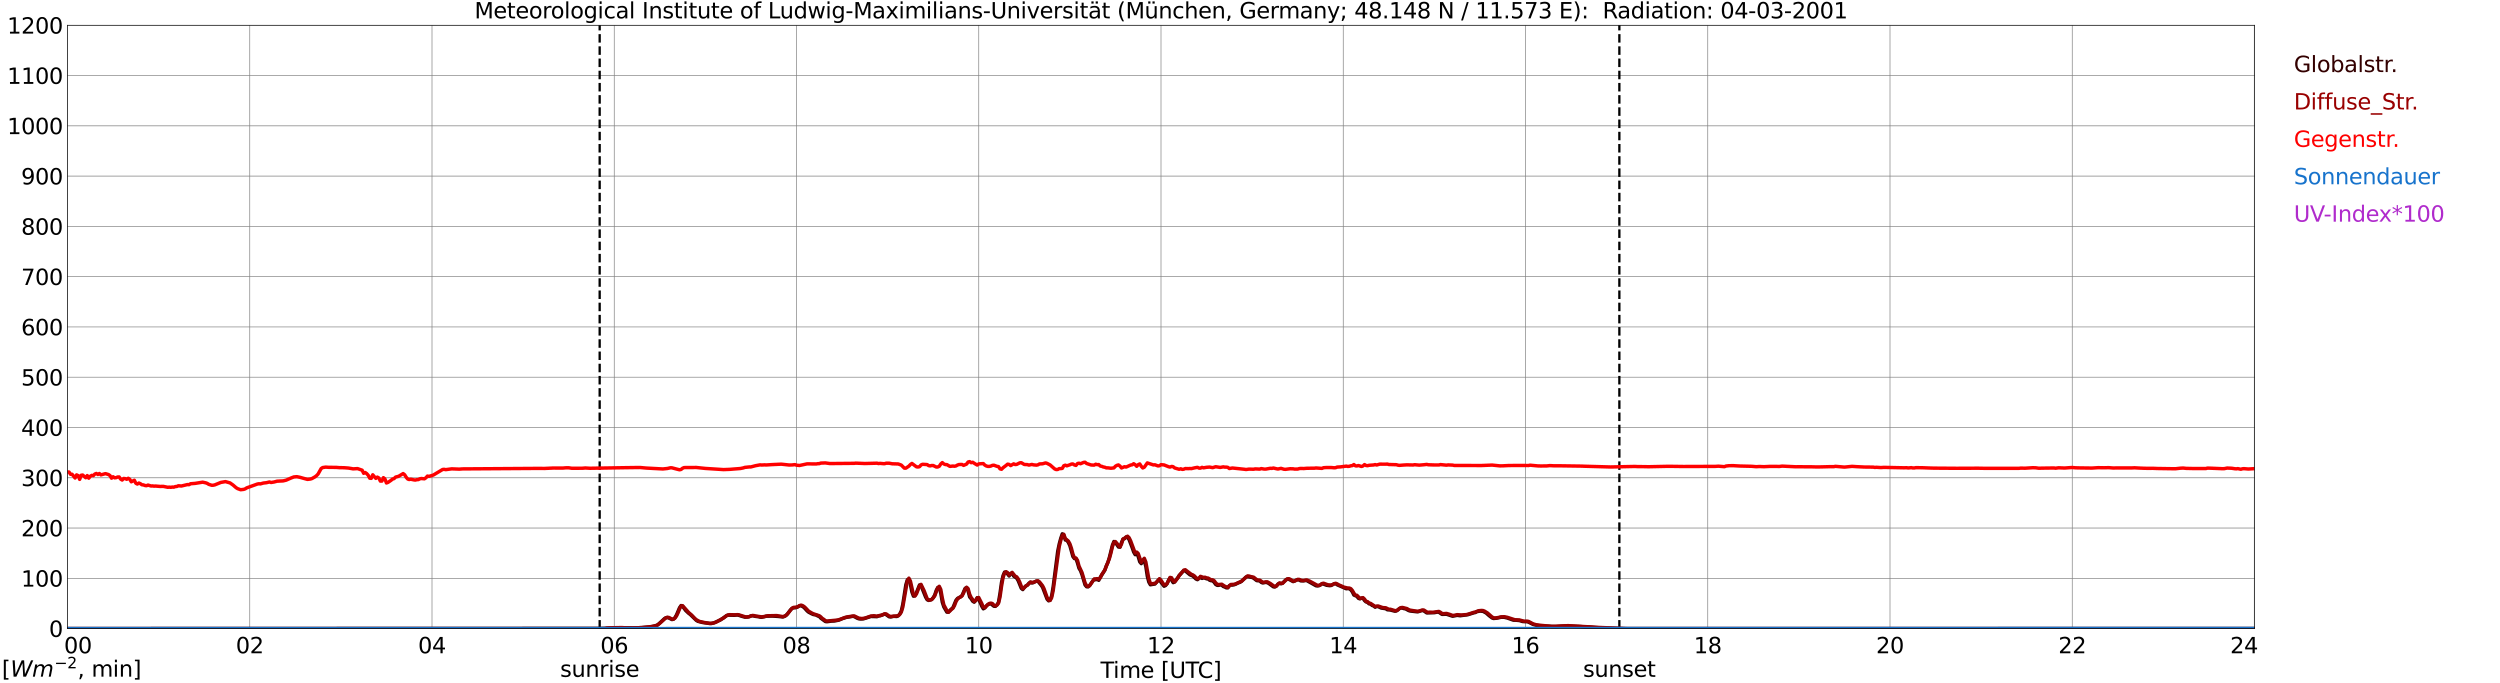 <?xml version="1.0" encoding="utf-8" standalone="no"?>
<!DOCTYPE svg PUBLIC "-//W3C//DTD SVG 1.1//EN"
  "http://www.w3.org/Graphics/SVG/1.1/DTD/svg11.dtd">
<svg xmlns:xlink="http://www.w3.org/1999/xlink" width="1085.4pt" height="296.64pt" viewBox="0 0 1085.4 296.64" xmlns="http://www.w3.org/2000/svg" version="1.1">
 <defs>
  <style type="text/css">*{stroke-linejoin: round; stroke-linecap: butt}</style>
 </defs>
 <g id="figure_1">
  <g id="patch_1">
   <path d="M 0 296.64 
L 1085.4 296.64 
L 1085.4 0 
L 0 0 
z
" style="fill: #ffffff"/>
  </g>
  <g id="axes_1">
   <g id="patch_2">
    <path d="M 29.306 272.909 
L 978.814 272.909 
L 978.814 10.976 
L 29.306 10.976 
z
" style="fill: #ffffff"/>
   </g>
   <g id="patch_3">
    <path d="M 978.814 272.909 
L 978.814 272.909 
L 978.814 10.976 
L 978.814 10.976 
z
" clip-path="url(#pa8b68feb34)" style="fill: #d3d3d3; opacity: 0.25; stroke: #d3d3d3; stroke-linejoin: miter"/>
   </g>
   <g id="matplotlib.axis_1">
    <g id="xtick_1">
     <g id="line2d_1">
      <path d="M 29.306 272.909 
L 29.306 10.976 
" clip-path="url(#pa8b68feb34)" style="fill: none; stroke: #808080; stroke-width: 0.3; stroke-linecap: square"/>
     </g>
     <g id="line2d_2"/>
     <g id="text_1">
      <!--    00 -->
      <g transform="translate(18.733 283.627) scale(0.095 -0.095)">
       <defs>
        <path id="DejaVuSans-20" transform="scale(0.016)"/>
        <path id="DejaVuSans-30" d="M 2034 4250 
Q 1547 4250 1301 3770 
Q 1056 3291 1056 2328 
Q 1056 1369 1301 889 
Q 1547 409 2034 409 
Q 2525 409 2770 889 
Q 3016 1369 3016 2328 
Q 3016 3291 2770 3770 
Q 2525 4250 2034 4250 
z
M 2034 4750 
Q 2819 4750 3233 4129 
Q 3647 3509 3647 2328 
Q 3647 1150 3233 529 
Q 2819 -91 2034 -91 
Q 1250 -91 836 529 
Q 422 1150 422 2328 
Q 422 3509 836 4129 
Q 1250 4750 2034 4750 
z
" transform="scale(0.016)"/>
       </defs>
       <use xlink:href="#DejaVuSans-20"/>
       <use xlink:href="#DejaVuSans-20" transform="translate(31.787 0)"/>
       <use xlink:href="#DejaVuSans-20" transform="translate(63.574 0)"/>
       <use xlink:href="#DejaVuSans-30" transform="translate(95.361 0)"/>
       <use xlink:href="#DejaVuSans-30" transform="translate(158.984 0)"/>
      </g>
     </g>
    </g>
    <g id="xtick_2">
     <g id="line2d_3">
      <path d="M 108.431 272.909 
L 108.431 10.976 
" clip-path="url(#pa8b68feb34)" style="fill: none; stroke: #808080; stroke-width: 0.3; stroke-linecap: square"/>
     </g>
     <g id="line2d_4"/>
     <g id="text_2">
      <!-- 02 -->
      <g transform="translate(102.387 283.627) scale(0.095 -0.095)">
       <defs>
        <path id="DejaVuSans-32" d="M 1228 531 
L 3431 531 
L 3431 0 
L 469 0 
L 469 531 
Q 828 903 1448 1529 
Q 2069 2156 2228 2338 
Q 2531 2678 2651 2914 
Q 2772 3150 2772 3378 
Q 2772 3750 2511 3984 
Q 2250 4219 1831 4219 
Q 1534 4219 1204 4116 
Q 875 4013 500 3803 
L 500 4441 
Q 881 4594 1212 4672 
Q 1544 4750 1819 4750 
Q 2544 4750 2975 4387 
Q 3406 4025 3406 3419 
Q 3406 3131 3298 2873 
Q 3191 2616 2906 2266 
Q 2828 2175 2409 1742 
Q 1991 1309 1228 531 
z
" transform="scale(0.016)"/>
       </defs>
       <use xlink:href="#DejaVuSans-30"/>
       <use xlink:href="#DejaVuSans-32" transform="translate(63.623 0)"/>
      </g>
     </g>
    </g>
    <g id="xtick_3">
     <g id="line2d_5">
      <path d="M 187.557 272.909 
L 187.557 10.976 
" clip-path="url(#pa8b68feb34)" style="fill: none; stroke: #808080; stroke-width: 0.3; stroke-linecap: square"/>
     </g>
     <g id="line2d_6"/>
     <g id="text_3">
      <!-- 04 -->
      <g transform="translate(181.513 283.627) scale(0.095 -0.095)">
       <defs>
        <path id="DejaVuSans-34" d="M 2419 4116 
L 825 1625 
L 2419 1625 
L 2419 4116 
z
M 2253 4666 
L 3047 4666 
L 3047 1625 
L 3713 1625 
L 3713 1100 
L 3047 1100 
L 3047 0 
L 2419 0 
L 2419 1100 
L 313 1100 
L 313 1709 
L 2253 4666 
z
" transform="scale(0.016)"/>
       </defs>
       <use xlink:href="#DejaVuSans-30"/>
       <use xlink:href="#DejaVuSans-34" transform="translate(63.623 0)"/>
      </g>
     </g>
    </g>
    <g id="xtick_4">
     <g id="line2d_7">
      <path d="M 266.683 272.909 
L 266.683 10.976 
" clip-path="url(#pa8b68feb34)" style="fill: none; stroke: #808080; stroke-width: 0.3; stroke-linecap: square"/>
     </g>
     <g id="line2d_8"/>
     <g id="text_4">
      <!-- 06 -->
      <g transform="translate(260.638 283.627) scale(0.095 -0.095)">
       <defs>
        <path id="DejaVuSans-36" d="M 2113 2584 
Q 1688 2584 1439 2293 
Q 1191 2003 1191 1497 
Q 1191 994 1439 701 
Q 1688 409 2113 409 
Q 2538 409 2786 701 
Q 3034 994 3034 1497 
Q 3034 2003 2786 2293 
Q 2538 2584 2113 2584 
z
M 3366 4563 
L 3366 3988 
Q 3128 4100 2886 4159 
Q 2644 4219 2406 4219 
Q 1781 4219 1451 3797 
Q 1122 3375 1075 2522 
Q 1259 2794 1537 2939 
Q 1816 3084 2150 3084 
Q 2853 3084 3261 2657 
Q 3669 2231 3669 1497 
Q 3669 778 3244 343 
Q 2819 -91 2113 -91 
Q 1303 -91 875 529 
Q 447 1150 447 2328 
Q 447 3434 972 4092 
Q 1497 4750 2381 4750 
Q 2619 4750 2861 4703 
Q 3103 4656 3366 4563 
z
" transform="scale(0.016)"/>
       </defs>
       <use xlink:href="#DejaVuSans-30"/>
       <use xlink:href="#DejaVuSans-36" transform="translate(63.623 0)"/>
      </g>
     </g>
    </g>
    <g id="xtick_5">
     <g id="line2d_9">
      <path d="M 345.808 272.909 
L 345.808 10.976 
" clip-path="url(#pa8b68feb34)" style="fill: none; stroke: #808080; stroke-width: 0.3; stroke-linecap: square"/>
     </g>
     <g id="line2d_10"/>
     <g id="text_5">
      <!-- 08 -->
      <g transform="translate(339.764 283.627) scale(0.095 -0.095)">
       <defs>
        <path id="DejaVuSans-38" d="M 2034 2216 
Q 1584 2216 1326 1975 
Q 1069 1734 1069 1313 
Q 1069 891 1326 650 
Q 1584 409 2034 409 
Q 2484 409 2743 651 
Q 3003 894 3003 1313 
Q 3003 1734 2745 1975 
Q 2488 2216 2034 2216 
z
M 1403 2484 
Q 997 2584 770 2862 
Q 544 3141 544 3541 
Q 544 4100 942 4425 
Q 1341 4750 2034 4750 
Q 2731 4750 3128 4425 
Q 3525 4100 3525 3541 
Q 3525 3141 3298 2862 
Q 3072 2584 2669 2484 
Q 3125 2378 3379 2068 
Q 3634 1759 3634 1313 
Q 3634 634 3220 271 
Q 2806 -91 2034 -91 
Q 1263 -91 848 271 
Q 434 634 434 1313 
Q 434 1759 690 2068 
Q 947 2378 1403 2484 
z
M 1172 3481 
Q 1172 3119 1398 2916 
Q 1625 2713 2034 2713 
Q 2441 2713 2670 2916 
Q 2900 3119 2900 3481 
Q 2900 3844 2670 4047 
Q 2441 4250 2034 4250 
Q 1625 4250 1398 4047 
Q 1172 3844 1172 3481 
z
" transform="scale(0.016)"/>
       </defs>
       <use xlink:href="#DejaVuSans-30"/>
       <use xlink:href="#DejaVuSans-38" transform="translate(63.623 0)"/>
      </g>
     </g>
    </g>
    <g id="xtick_6">
     <g id="line2d_11">
      <path d="M 424.934 272.909 
L 424.934 10.976 
" clip-path="url(#pa8b68feb34)" style="fill: none; stroke: #808080; stroke-width: 0.3; stroke-linecap: square"/>
     </g>
     <g id="line2d_12"/>
     <g id="text_6">
      <!-- 10 -->
      <g transform="translate(418.89 283.627) scale(0.095 -0.095)">
       <defs>
        <path id="DejaVuSans-31" d="M 794 531 
L 1825 531 
L 1825 4091 
L 703 3866 
L 703 4441 
L 1819 4666 
L 2450 4666 
L 2450 531 
L 3481 531 
L 3481 0 
L 794 0 
L 794 531 
z
" transform="scale(0.016)"/>
       </defs>
       <use xlink:href="#DejaVuSans-31"/>
       <use xlink:href="#DejaVuSans-30" transform="translate(63.623 0)"/>
      </g>
     </g>
    </g>
    <g id="xtick_7">
     <g id="line2d_13">
      <path d="M 504.06 272.909 
L 504.06 10.976 
" clip-path="url(#pa8b68feb34)" style="fill: none; stroke: #808080; stroke-width: 0.3; stroke-linecap: square"/>
     </g>
     <g id="line2d_14"/>
     <g id="text_7">
      <!-- 12 -->
      <g transform="translate(498.015 283.627) scale(0.095 -0.095)">
       <use xlink:href="#DejaVuSans-31"/>
       <use xlink:href="#DejaVuSans-32" transform="translate(63.623 0)"/>
      </g>
     </g>
    </g>
    <g id="xtick_8">
     <g id="line2d_15">
      <path d="M 583.185 272.909 
L 583.185 10.976 
" clip-path="url(#pa8b68feb34)" style="fill: none; stroke: #808080; stroke-width: 0.3; stroke-linecap: square"/>
     </g>
     <g id="line2d_16"/>
     <g id="text_8">
      <!-- 14 -->
      <g transform="translate(577.141 283.627) scale(0.095 -0.095)">
       <use xlink:href="#DejaVuSans-31"/>
       <use xlink:href="#DejaVuSans-34" transform="translate(63.623 0)"/>
      </g>
     </g>
    </g>
    <g id="xtick_9">
     <g id="line2d_17">
      <path d="M 662.311 272.909 
L 662.311 10.976 
" clip-path="url(#pa8b68feb34)" style="fill: none; stroke: #808080; stroke-width: 0.3; stroke-linecap: square"/>
     </g>
     <g id="line2d_18"/>
     <g id="text_9">
      <!-- 16 -->
      <g transform="translate(656.267 283.627) scale(0.095 -0.095)">
       <use xlink:href="#DejaVuSans-31"/>
       <use xlink:href="#DejaVuSans-36" transform="translate(63.623 0)"/>
      </g>
     </g>
    </g>
    <g id="xtick_10">
     <g id="line2d_19">
      <path d="M 741.437 272.909 
L 741.437 10.976 
" clip-path="url(#pa8b68feb34)" style="fill: none; stroke: #808080; stroke-width: 0.3; stroke-linecap: square"/>
     </g>
     <g id="line2d_20"/>
     <g id="text_10">
      <!-- 18 -->
      <g transform="translate(735.392 283.627) scale(0.095 -0.095)">
       <use xlink:href="#DejaVuSans-31"/>
       <use xlink:href="#DejaVuSans-38" transform="translate(63.623 0)"/>
      </g>
     </g>
    </g>
    <g id="xtick_11">
     <g id="line2d_21">
      <path d="M 820.562 272.909 
L 820.562 10.976 
" clip-path="url(#pa8b68feb34)" style="fill: none; stroke: #808080; stroke-width: 0.3; stroke-linecap: square"/>
     </g>
     <g id="line2d_22"/>
     <g id="text_11">
      <!-- 20 -->
      <g transform="translate(814.518 283.627) scale(0.095 -0.095)">
       <use xlink:href="#DejaVuSans-32"/>
       <use xlink:href="#DejaVuSans-30" transform="translate(63.623 0)"/>
      </g>
     </g>
    </g>
    <g id="xtick_12">
     <g id="line2d_23">
      <path d="M 899.688 272.909 
L 899.688 10.976 
" clip-path="url(#pa8b68feb34)" style="fill: none; stroke: #808080; stroke-width: 0.3; stroke-linecap: square"/>
     </g>
     <g id="line2d_24"/>
     <g id="text_12">
      <!-- 22 -->
      <g transform="translate(893.644 283.627) scale(0.095 -0.095)">
       <use xlink:href="#DejaVuSans-32"/>
       <use xlink:href="#DejaVuSans-32" transform="translate(63.623 0)"/>
      </g>
     </g>
    </g>
    <g id="xtick_13">
     <g id="line2d_25">
      <path d="M 978.814 272.909 
L 978.814 10.976 
" clip-path="url(#pa8b68feb34)" style="fill: none; stroke: #808080; stroke-width: 0.3; stroke-linecap: square"/>
     </g>
     <g id="line2d_26"/>
     <g id="text_13">
      <!-- 24    -->
      <g transform="translate(968.241 283.627) scale(0.095 -0.095)">
       <use xlink:href="#DejaVuSans-32"/>
       <use xlink:href="#DejaVuSans-34" transform="translate(63.623 0)"/>
       <use xlink:href="#DejaVuSans-20" transform="translate(127.246 0)"/>
       <use xlink:href="#DejaVuSans-20" transform="translate(159.033 0)"/>
       <use xlink:href="#DejaVuSans-20" transform="translate(190.82 0)"/>
      </g>
     </g>
    </g>
    <g id="text_14">
     <!-- Time [UTC] -->
     <g transform="translate(477.806 294.322) scale(0.095 -0.095)">
      <defs>
       <path id="DejaVuSans-54" d="M -19 4666 
L 3928 4666 
L 3928 4134 
L 2272 4134 
L 2272 0 
L 1638 0 
L 1638 4134 
L -19 4134 
L -19 4666 
z
" transform="scale(0.016)"/>
       <path id="DejaVuSans-69" d="M 603 3500 
L 1178 3500 
L 1178 0 
L 603 0 
L 603 3500 
z
M 603 4863 
L 1178 4863 
L 1178 4134 
L 603 4134 
L 603 4863 
z
" transform="scale(0.016)"/>
       <path id="DejaVuSans-6d" d="M 3328 2828 
Q 3544 3216 3844 3400 
Q 4144 3584 4550 3584 
Q 5097 3584 5394 3201 
Q 5691 2819 5691 2113 
L 5691 0 
L 5113 0 
L 5113 2094 
Q 5113 2597 4934 2840 
Q 4756 3084 4391 3084 
Q 3944 3084 3684 2787 
Q 3425 2491 3425 1978 
L 3425 0 
L 2847 0 
L 2847 2094 
Q 2847 2600 2669 2842 
Q 2491 3084 2119 3084 
Q 1678 3084 1418 2786 
Q 1159 2488 1159 1978 
L 1159 0 
L 581 0 
L 581 3500 
L 1159 3500 
L 1159 2956 
Q 1356 3278 1631 3431 
Q 1906 3584 2284 3584 
Q 2666 3584 2933 3390 
Q 3200 3197 3328 2828 
z
" transform="scale(0.016)"/>
       <path id="DejaVuSans-65" d="M 3597 1894 
L 3597 1613 
L 953 1613 
Q 991 1019 1311 708 
Q 1631 397 2203 397 
Q 2534 397 2845 478 
Q 3156 559 3463 722 
L 3463 178 
Q 3153 47 2828 -22 
Q 2503 -91 2169 -91 
Q 1331 -91 842 396 
Q 353 884 353 1716 
Q 353 2575 817 3079 
Q 1281 3584 2069 3584 
Q 2775 3584 3186 3129 
Q 3597 2675 3597 1894 
z
M 3022 2063 
Q 3016 2534 2758 2815 
Q 2500 3097 2075 3097 
Q 1594 3097 1305 2825 
Q 1016 2553 972 2059 
L 3022 2063 
z
" transform="scale(0.016)"/>
       <path id="DejaVuSans-5b" d="M 550 4863 
L 1875 4863 
L 1875 4416 
L 1125 4416 
L 1125 -397 
L 1875 -397 
L 1875 -844 
L 550 -844 
L 550 4863 
z
" transform="scale(0.016)"/>
       <path id="DejaVuSans-55" d="M 556 4666 
L 1191 4666 
L 1191 1831 
Q 1191 1081 1462 751 
Q 1734 422 2344 422 
Q 2950 422 3222 751 
Q 3494 1081 3494 1831 
L 3494 4666 
L 4128 4666 
L 4128 1753 
Q 4128 841 3676 375 
Q 3225 -91 2344 -91 
Q 1459 -91 1007 375 
Q 556 841 556 1753 
L 556 4666 
z
" transform="scale(0.016)"/>
       <path id="DejaVuSans-43" d="M 4122 4306 
L 4122 3641 
Q 3803 3938 3442 4084 
Q 3081 4231 2675 4231 
Q 1875 4231 1450 3742 
Q 1025 3253 1025 2328 
Q 1025 1406 1450 917 
Q 1875 428 2675 428 
Q 3081 428 3442 575 
Q 3803 722 4122 1019 
L 4122 359 
Q 3791 134 3420 21 
Q 3050 -91 2638 -91 
Q 1578 -91 968 557 
Q 359 1206 359 2328 
Q 359 3453 968 4101 
Q 1578 4750 2638 4750 
Q 3056 4750 3426 4639 
Q 3797 4528 4122 4306 
z
" transform="scale(0.016)"/>
       <path id="DejaVuSans-5d" d="M 1947 4863 
L 1947 -844 
L 622 -844 
L 622 -397 
L 1369 -397 
L 1369 4416 
L 622 4416 
L 622 4863 
L 1947 4863 
z
" transform="scale(0.016)"/>
      </defs>
      <use xlink:href="#DejaVuSans-54"/>
      <use xlink:href="#DejaVuSans-69" transform="translate(57.959 0)"/>
      <use xlink:href="#DejaVuSans-6d" transform="translate(85.742 0)"/>
      <use xlink:href="#DejaVuSans-65" transform="translate(183.154 0)"/>
      <use xlink:href="#DejaVuSans-20" transform="translate(244.678 0)"/>
      <use xlink:href="#DejaVuSans-5b" transform="translate(276.465 0)"/>
      <use xlink:href="#DejaVuSans-55" transform="translate(315.479 0)"/>
      <use xlink:href="#DejaVuSans-54" transform="translate(388.672 0)"/>
      <use xlink:href="#DejaVuSans-43" transform="translate(443.881 0)"/>
      <use xlink:href="#DejaVuSans-5d" transform="translate(513.705 0)"/>
     </g>
    </g>
   </g>
   <g id="matplotlib.axis_2">
    <g id="ytick_1">
     <g id="line2d_27">
      <path d="M 29.306 272.909 
L 978.814 272.909 
" clip-path="url(#pa8b68feb34)" style="fill: none; stroke: #808080; stroke-width: 0.3; stroke-linecap: square"/>
     </g>
     <g id="line2d_28"/>
     <g id="text_15">
      <!-- 0 -->
      <g transform="translate(21.261 276.518) scale(0.095 -0.095)">
       <use xlink:href="#DejaVuSans-30"/>
      </g>
     </g>
    </g>
    <g id="ytick_2">
     <g id="line2d_29">
      <path d="M 29.306 251.081 
L 978.814 251.081 
" clip-path="url(#pa8b68feb34)" style="fill: none; stroke: #808080; stroke-width: 0.3; stroke-linecap: square"/>
     </g>
     <g id="line2d_30"/>
     <g id="text_16">
      <!-- 100 -->
      <g transform="translate(9.173 254.69) scale(0.095 -0.095)">
       <use xlink:href="#DejaVuSans-31"/>
       <use xlink:href="#DejaVuSans-30" transform="translate(63.623 0)"/>
       <use xlink:href="#DejaVuSans-30" transform="translate(127.246 0)"/>
      </g>
     </g>
    </g>
    <g id="ytick_3">
     <g id="line2d_31">
      <path d="M 29.306 229.253 
L 978.814 229.253 
" clip-path="url(#pa8b68feb34)" style="fill: none; stroke: #808080; stroke-width: 0.3; stroke-linecap: square"/>
     </g>
     <g id="line2d_32"/>
     <g id="text_17">
      <!-- 200 -->
      <g transform="translate(9.173 232.863) scale(0.095 -0.095)">
       <use xlink:href="#DejaVuSans-32"/>
       <use xlink:href="#DejaVuSans-30" transform="translate(63.623 0)"/>
       <use xlink:href="#DejaVuSans-30" transform="translate(127.246 0)"/>
      </g>
     </g>
    </g>
    <g id="ytick_4">
     <g id="line2d_33">
      <path d="M 29.306 207.426 
L 978.814 207.426 
" clip-path="url(#pa8b68feb34)" style="fill: none; stroke: #808080; stroke-width: 0.3; stroke-linecap: square"/>
     </g>
     <g id="line2d_34"/>
     <g id="text_18">
      <!-- 300 -->
      <g transform="translate(9.173 211.035) scale(0.095 -0.095)">
       <defs>
        <path id="DejaVuSans-33" d="M 2597 2516 
Q 3050 2419 3304 2112 
Q 3559 1806 3559 1356 
Q 3559 666 3084 287 
Q 2609 -91 1734 -91 
Q 1441 -91 1130 -33 
Q 819 25 488 141 
L 488 750 
Q 750 597 1062 519 
Q 1375 441 1716 441 
Q 2309 441 2620 675 
Q 2931 909 2931 1356 
Q 2931 1769 2642 2001 
Q 2353 2234 1838 2234 
L 1294 2234 
L 1294 2753 
L 1863 2753 
Q 2328 2753 2575 2939 
Q 2822 3125 2822 3475 
Q 2822 3834 2567 4026 
Q 2313 4219 1838 4219 
Q 1578 4219 1281 4162 
Q 984 4106 628 3988 
L 628 4550 
Q 988 4650 1302 4700 
Q 1616 4750 1894 4750 
Q 2613 4750 3031 4423 
Q 3450 4097 3450 3541 
Q 3450 3153 3228 2886 
Q 3006 2619 2597 2516 
z
" transform="scale(0.016)"/>
       </defs>
       <use xlink:href="#DejaVuSans-33"/>
       <use xlink:href="#DejaVuSans-30" transform="translate(63.623 0)"/>
       <use xlink:href="#DejaVuSans-30" transform="translate(127.246 0)"/>
      </g>
     </g>
    </g>
    <g id="ytick_5">
     <g id="line2d_35">
      <path d="M 29.306 185.598 
L 978.814 185.598 
" clip-path="url(#pa8b68feb34)" style="fill: none; stroke: #808080; stroke-width: 0.3; stroke-linecap: square"/>
     </g>
     <g id="line2d_36"/>
     <g id="text_19">
      <!-- 400 -->
      <g transform="translate(9.173 189.207) scale(0.095 -0.095)">
       <use xlink:href="#DejaVuSans-34"/>
       <use xlink:href="#DejaVuSans-30" transform="translate(63.623 0)"/>
       <use xlink:href="#DejaVuSans-30" transform="translate(127.246 0)"/>
      </g>
     </g>
    </g>
    <g id="ytick_6">
     <g id="line2d_37">
      <path d="M 29.306 163.77 
L 978.814 163.77 
" clip-path="url(#pa8b68feb34)" style="fill: none; stroke: #808080; stroke-width: 0.3; stroke-linecap: square"/>
     </g>
     <g id="line2d_38"/>
     <g id="text_20">
      <!-- 500 -->
      <g transform="translate(9.173 167.379) scale(0.095 -0.095)">
       <defs>
        <path id="DejaVuSans-35" d="M 691 4666 
L 3169 4666 
L 3169 4134 
L 1269 4134 
L 1269 2991 
Q 1406 3038 1543 3061 
Q 1681 3084 1819 3084 
Q 2600 3084 3056 2656 
Q 3513 2228 3513 1497 
Q 3513 744 3044 326 
Q 2575 -91 1722 -91 
Q 1428 -91 1123 -41 
Q 819 9 494 109 
L 494 744 
Q 775 591 1075 516 
Q 1375 441 1709 441 
Q 2250 441 2565 725 
Q 2881 1009 2881 1497 
Q 2881 1984 2565 2268 
Q 2250 2553 1709 2553 
Q 1456 2553 1204 2497 
Q 953 2441 691 2322 
L 691 4666 
z
" transform="scale(0.016)"/>
       </defs>
       <use xlink:href="#DejaVuSans-35"/>
       <use xlink:href="#DejaVuSans-30" transform="translate(63.623 0)"/>
       <use xlink:href="#DejaVuSans-30" transform="translate(127.246 0)"/>
      </g>
     </g>
    </g>
    <g id="ytick_7">
     <g id="line2d_39">
      <path d="M 29.306 141.942 
L 978.814 141.942 
" clip-path="url(#pa8b68feb34)" style="fill: none; stroke: #808080; stroke-width: 0.3; stroke-linecap: square"/>
     </g>
     <g id="line2d_40"/>
     <g id="text_21">
      <!-- 600 -->
      <g transform="translate(9.173 145.551) scale(0.095 -0.095)">
       <use xlink:href="#DejaVuSans-36"/>
       <use xlink:href="#DejaVuSans-30" transform="translate(63.623 0)"/>
       <use xlink:href="#DejaVuSans-30" transform="translate(127.246 0)"/>
      </g>
     </g>
    </g>
    <g id="ytick_8">
     <g id="line2d_41">
      <path d="M 29.306 120.114 
L 978.814 120.114 
" clip-path="url(#pa8b68feb34)" style="fill: none; stroke: #808080; stroke-width: 0.3; stroke-linecap: square"/>
     </g>
     <g id="line2d_42"/>
     <g id="text_22">
      <!-- 700 -->
      <g transform="translate(9.173 123.724) scale(0.095 -0.095)">
       <defs>
        <path id="DejaVuSans-37" d="M 525 4666 
L 3525 4666 
L 3525 4397 
L 1831 0 
L 1172 0 
L 2766 4134 
L 525 4134 
L 525 4666 
z
" transform="scale(0.016)"/>
       </defs>
       <use xlink:href="#DejaVuSans-37"/>
       <use xlink:href="#DejaVuSans-30" transform="translate(63.623 0)"/>
       <use xlink:href="#DejaVuSans-30" transform="translate(127.246 0)"/>
      </g>
     </g>
    </g>
    <g id="ytick_9">
     <g id="line2d_43">
      <path d="M 29.306 98.287 
L 978.814 98.287 
" clip-path="url(#pa8b68feb34)" style="fill: none; stroke: #808080; stroke-width: 0.3; stroke-linecap: square"/>
     </g>
     <g id="line2d_44"/>
     <g id="text_23">
      <!-- 800 -->
      <g transform="translate(9.173 101.896) scale(0.095 -0.095)">
       <use xlink:href="#DejaVuSans-38"/>
       <use xlink:href="#DejaVuSans-30" transform="translate(63.623 0)"/>
       <use xlink:href="#DejaVuSans-30" transform="translate(127.246 0)"/>
      </g>
     </g>
    </g>
    <g id="ytick_10">
     <g id="line2d_45">
      <path d="M 29.306 76.459 
L 978.814 76.459 
" clip-path="url(#pa8b68feb34)" style="fill: none; stroke: #808080; stroke-width: 0.3; stroke-linecap: square"/>
     </g>
     <g id="line2d_46"/>
     <g id="text_24">
      <!-- 900 -->
      <g transform="translate(9.173 80.068) scale(0.095 -0.095)">
       <defs>
        <path id="DejaVuSans-39" d="M 703 97 
L 703 672 
Q 941 559 1184 500 
Q 1428 441 1663 441 
Q 2288 441 2617 861 
Q 2947 1281 2994 2138 
Q 2813 1869 2534 1725 
Q 2256 1581 1919 1581 
Q 1219 1581 811 2004 
Q 403 2428 403 3163 
Q 403 3881 828 4315 
Q 1253 4750 1959 4750 
Q 2769 4750 3195 4129 
Q 3622 3509 3622 2328 
Q 3622 1225 3098 567 
Q 2575 -91 1691 -91 
Q 1453 -91 1209 -44 
Q 966 3 703 97 
z
M 1959 2075 
Q 2384 2075 2632 2365 
Q 2881 2656 2881 3163 
Q 2881 3666 2632 3958 
Q 2384 4250 1959 4250 
Q 1534 4250 1286 3958 
Q 1038 3666 1038 3163 
Q 1038 2656 1286 2365 
Q 1534 2075 1959 2075 
z
" transform="scale(0.016)"/>
       </defs>
       <use xlink:href="#DejaVuSans-39"/>
       <use xlink:href="#DejaVuSans-30" transform="translate(63.623 0)"/>
       <use xlink:href="#DejaVuSans-30" transform="translate(127.246 0)"/>
      </g>
     </g>
    </g>
    <g id="ytick_11">
     <g id="line2d_47">
      <path d="M 29.306 54.631 
L 978.814 54.631 
" clip-path="url(#pa8b68feb34)" style="fill: none; stroke: #808080; stroke-width: 0.3; stroke-linecap: square"/>
     </g>
     <g id="line2d_48"/>
     <g id="text_25">
      <!-- 1000 -->
      <g transform="translate(3.128 58.24) scale(0.095 -0.095)">
       <use xlink:href="#DejaVuSans-31"/>
       <use xlink:href="#DejaVuSans-30" transform="translate(63.623 0)"/>
       <use xlink:href="#DejaVuSans-30" transform="translate(127.246 0)"/>
       <use xlink:href="#DejaVuSans-30" transform="translate(190.869 0)"/>
      </g>
     </g>
    </g>
    <g id="ytick_12">
     <g id="line2d_49">
      <path d="M 29.306 32.803 
L 978.814 32.803 
" clip-path="url(#pa8b68feb34)" style="fill: none; stroke: #808080; stroke-width: 0.3; stroke-linecap: square"/>
     </g>
     <g id="line2d_50"/>
     <g id="text_26">
      <!-- 1100 -->
      <g transform="translate(3.128 36.413) scale(0.095 -0.095)">
       <use xlink:href="#DejaVuSans-31"/>
       <use xlink:href="#DejaVuSans-31" transform="translate(63.623 0)"/>
       <use xlink:href="#DejaVuSans-30" transform="translate(127.246 0)"/>
       <use xlink:href="#DejaVuSans-30" transform="translate(190.869 0)"/>
      </g>
     </g>
    </g>
    <g id="ytick_13">
     <g id="line2d_51">
      <path d="M 29.306 10.976 
L 978.814 10.976 
" clip-path="url(#pa8b68feb34)" style="fill: none; stroke: #808080; stroke-width: 0.3; stroke-linecap: square"/>
     </g>
     <g id="line2d_52"/>
     <g id="text_27">
      <!-- 1200 -->
      <g transform="translate(3.128 14.585) scale(0.095 -0.095)">
       <use xlink:href="#DejaVuSans-31"/>
       <use xlink:href="#DejaVuSans-32" transform="translate(63.623 0)"/>
       <use xlink:href="#DejaVuSans-30" transform="translate(127.246 0)"/>
       <use xlink:href="#DejaVuSans-30" transform="translate(190.869 0)"/>
      </g>
     </g>
    </g>
   </g>
   <g id="line2d_53">
    <path d="M 260.353 272.909 
L 260.353 10.976 
" clip-path="url(#pa8b68feb34)" style="fill: none; stroke-dasharray: 3.7,1.6; stroke-dashoffset: 0; stroke: #000000"/>
   </g>
   <g id="line2d_54">
    <path d="M 703.061 272.909 
L 703.061 10.976 
" clip-path="url(#pa8b68feb34)" style="fill: none; stroke-dasharray: 3.7,1.6; stroke-dashoffset: 0; stroke: #000000"/>
   </g>
   <g id="line2d_55">
    <path d="M 29.306 272.909 
L 260.748 272.826 
L 268.661 272.566 
L 275.914 272.618 
L 281.849 272.245 
L 283.827 271.863 
L 285.145 271.462 
L 285.805 271.053 
L 287.124 269.844 
L 288.442 268.593 
L 289.102 268.201 
L 289.761 268.1 
L 290.42 268.325 
L 291.739 268.982 
L 292.399 268.829 
L 293.058 268.122 
L 293.717 266.954 
L 295.036 263.842 
L 295.696 262.905 
L 296.355 263.233 
L 297.674 265.031 
L 298.992 266.275 
L 299.652 266.769 
L 302.289 269.32 
L 302.949 269.728 
L 304.927 270.246 
L 308.224 270.719 
L 308.883 270.713 
L 310.202 270.351 
L 312.839 269.12 
L 314.158 268.196 
L 315.477 267.258 
L 316.136 267.063 
L 317.455 267.094 
L 318.774 267.131 
L 320.093 267.002 
L 320.752 267.14 
L 322.071 267.576 
L 323.39 267.941 
L 324.708 267.884 
L 325.368 267.696 
L 326.027 267.382 
L 326.686 267.303 
L 328.005 267.605 
L 329.324 267.76 
L 329.983 267.936 
L 330.643 267.989 
L 331.961 267.716 
L 332.621 267.524 
L 335.258 267.461 
L 337.896 267.64 
L 339.874 267.873 
L 340.533 267.64 
L 341.193 267.253 
L 341.852 266.542 
L 343.171 264.806 
L 343.83 264.16 
L 344.49 263.896 
L 345.149 263.894 
L 345.808 263.726 
L 346.468 263.44 
L 347.127 263.023 
L 347.787 262.992 
L 348.446 263.318 
L 349.105 263.785 
L 350.424 265.245 
L 351.083 265.795 
L 352.402 266.487 
L 353.062 266.777 
L 354.38 267.037 
L 355.04 267.439 
L 355.699 267.646 
L 356.359 268.388 
L 358.337 269.835 
L 358.996 269.925 
L 360.974 269.663 
L 362.293 269.615 
L 364.271 269.211 
L 365.59 268.62 
L 367.568 267.998 
L 368.887 267.819 
L 370.206 267.565 
L 370.865 267.685 
L 372.184 268.419 
L 372.843 268.652 
L 373.502 268.757 
L 374.821 268.692 
L 378.118 267.648 
L 380.096 267.703 
L 380.756 267.738 
L 381.415 267.41 
L 382.074 267.371 
L 383.393 266.871 
L 384.053 266.585 
L 384.712 266.849 
L 386.031 267.79 
L 386.69 267.867 
L 388.009 267.583 
L 389.328 267.661 
L 389.987 267.338 
L 390.646 266.561 
L 391.306 265.247 
L 391.965 262.307 
L 393.284 253.871 
L 393.943 251.732 
L 394.603 251.581 
L 395.262 253.759 
L 395.921 257.049 
L 396.581 258.828 
L 397.24 258.609 
L 397.899 257.236 
L 399.218 253.951 
L 399.878 254.281 
L 401.856 259.218 
L 402.515 260.371 
L 403.175 260.672 
L 404.493 260.301 
L 405.153 259.498 
L 405.812 258.367 
L 406.471 256.352 
L 407.131 255.082 
L 407.79 255.06 
L 408.45 257.577 
L 409.109 261.478 
L 409.768 263.484 
L 411.087 265.758 
L 411.746 265.815 
L 412.406 265.005 
L 413.725 263.82 
L 415.043 260.62 
L 415.703 259.814 
L 417.022 259.114 
L 417.681 258.561 
L 419 255.453 
L 419.659 255.095 
L 420.318 256.634 
L 420.978 259.186 
L 421.637 259.956 
L 422.297 261.024 
L 422.956 261.438 
L 423.615 260.646 
L 424.275 259.498 
L 424.934 260.332 
L 425.593 261.639 
L 426.253 263.206 
L 426.912 264.317 
L 427.572 263.946 
L 428.231 263.097 
L 428.89 262.514 
L 429.55 262.2 
L 430.209 262.15 
L 431.528 263.215 
L 432.187 263.243 
L 432.847 262.61 
L 433.506 261.471 
L 434.165 257.544 
L 434.825 252.827 
L 435.484 249.933 
L 436.144 248.39 
L 436.803 248.387 
L 438.122 250.07 
L 438.781 248.938 
L 439.44 249.069 
L 440.1 250.125 
L 441.419 251.018 
L 442.078 252.168 
L 443.397 255.425 
L 444.056 255.968 
L 444.716 255.043 
L 445.375 254.453 
L 446.034 254.067 
L 446.694 253.22 
L 447.353 252.766 
L 448.012 253.122 
L 448.672 252.928 
L 449.331 252.55 
L 449.991 252.31 
L 450.65 252.397 
L 451.969 254.013 
L 452.628 254.947 
L 454.606 260.129 
L 455.266 260.851 
L 455.925 260.548 
L 456.584 258.673 
L 457.244 254.715 
L 459.222 239.307 
L 459.881 236.142 
L 460.541 233.7 
L 461.2 231.77 
L 461.859 232.351 
L 462.519 234.446 
L 463.178 234.551 
L 463.838 235.524 
L 464.497 236.93 
L 465.816 241.645 
L 466.475 242.511 
L 467.134 242.494 
L 467.794 244.424 
L 468.453 246.711 
L 469.113 247.792 
L 469.772 249.536 
L 471.091 253.962 
L 471.75 254.733 
L 472.409 254.787 
L 473.069 254.218 
L 474.388 252.308 
L 475.047 251.52 
L 475.706 251.705 
L 476.366 251.522 
L 477.025 251.948 
L 477.685 250.664 
L 479.663 247.569 
L 480.322 245.646 
L 480.981 244.251 
L 481.641 242.042 
L 482.96 236.725 
L 483.619 235.099 
L 484.278 235.546 
L 485.597 237.493 
L 486.256 237.557 
L 486.916 235.533 
L 487.575 234.038 
L 488.235 233.883 
L 488.894 233.13 
L 489.553 233.252 
L 490.213 234.306 
L 491.532 237.753 
L 492.191 239.667 
L 492.85 240.815 
L 493.51 239.96 
L 494.169 241.665 
L 494.828 243.932 
L 495.488 244.703 
L 496.147 243.483 
L 496.807 243.472 
L 497.466 245.893 
L 498.125 250.241 
L 498.785 252.746 
L 499.444 253.884 
L 500.763 253.652 
L 501.422 253.563 
L 502.741 252.061 
L 503.4 251.572 
L 504.06 252.801 
L 505.379 254.504 
L 506.038 254.213 
L 506.697 253.41 
L 507.357 251.884 
L 508.016 250.828 
L 509.335 252.952 
L 509.994 252.698 
L 510.654 251.703 
L 511.313 250.911 
L 511.972 249.765 
L 512.632 249.204 
L 513.291 248.346 
L 513.95 247.759 
L 514.61 247.877 
L 516.588 249.544 
L 517.907 250.101 
L 519.226 251.365 
L 519.885 251.666 
L 520.544 251.151 
L 521.204 250.476 
L 521.863 251.112 
L 522.522 250.891 
L 523.182 251.02 
L 523.841 251.297 
L 524.501 251.354 
L 525.16 251.9 
L 525.819 252.116 
L 526.479 252.153 
L 527.138 252.808 
L 527.797 253.74 
L 528.457 254.13 
L 529.116 254.122 
L 529.776 253.923 
L 530.435 254.05 
L 531.094 254.63 
L 531.754 254.857 
L 532.413 255.209 
L 533.073 255.217 
L 533.732 254.231 
L 534.391 253.995 
L 535.051 254.013 
L 535.71 253.906 
L 536.369 253.681 
L 537.688 253.011 
L 538.348 252.812 
L 539.007 252.397 
L 540.985 250.487 
L 541.644 250.339 
L 543.623 250.71 
L 544.282 251.042 
L 545.601 252.076 
L 546.919 252.207 
L 547.579 252.832 
L 548.238 253.1 
L 549.557 252.829 
L 550.216 252.982 
L 550.876 253.331 
L 552.195 254.309 
L 552.854 254.781 
L 553.513 254.853 
L 554.173 254.432 
L 554.832 253.567 
L 555.491 253.233 
L 556.151 253.462 
L 556.81 253.207 
L 558.129 251.83 
L 558.788 251.43 
L 559.448 251.454 
L 561.426 252.504 
L 563.404 251.642 
L 564.063 251.834 
L 564.723 252.186 
L 566.042 252.188 
L 566.701 252.039 
L 567.36 252.072 
L 571.317 254.303 
L 571.976 254.399 
L 572.635 254.294 
L 573.295 253.936 
L 573.954 253.438 
L 574.613 253.585 
L 575.932 254.098 
L 577.251 254.268 
L 577.91 254.2 
L 579.229 253.467 
L 579.889 253.404 
L 580.548 253.888 
L 584.504 255.619 
L 585.164 255.53 
L 585.823 255.628 
L 586.482 256.093 
L 587.142 256.988 
L 587.801 258.343 
L 589.12 258.919 
L 589.779 259.771 
L 590.439 259.995 
L 591.098 259.699 
L 591.757 259.734 
L 592.417 260.722 
L 593.076 261.325 
L 593.736 261.508 
L 594.395 262.176 
L 595.054 262.252 
L 595.714 262.851 
L 596.373 263.086 
L 597.032 263.621 
L 597.692 263.302 
L 598.351 263.374 
L 599.67 263.988 
L 601.648 264.272 
L 602.307 264.732 
L 603.626 264.843 
L 605.604 265.361 
L 606.264 265.243 
L 606.923 264.789 
L 607.582 264.18 
L 608.242 263.968 
L 608.901 264.005 
L 609.561 264.237 
L 610.22 264.33 
L 611.539 265.066 
L 612.198 265.276 
L 615.495 265.642 
L 617.473 265.042 
L 618.133 265.197 
L 619.451 266.114 
L 622.748 265.998 
L 624.067 265.754 
L 624.726 265.828 
L 626.045 266.74 
L 628.023 266.677 
L 630.661 267.546 
L 632.639 267.157 
L 633.958 267.327 
L 637.255 266.891 
L 639.892 266.053 
L 640.552 265.924 
L 641.211 265.551 
L 642.53 265.306 
L 643.848 265.418 
L 645.167 266.114 
L 646.486 267.282 
L 647.805 268.294 
L 648.464 268.517 
L 649.783 268.395 
L 651.761 267.976 
L 653.08 268.004 
L 654.399 268.312 
L 657.036 269.248 
L 658.355 269.292 
L 659.674 269.419 
L 660.992 269.827 
L 662.311 269.918 
L 662.97 269.918 
L 663.63 270.106 
L 665.608 271.104 
L 666.927 271.453 
L 668.905 271.728 
L 675.499 272.025 
L 679.455 271.787 
L 686.049 272.018 
L 688.686 272.217 
L 690.005 272.247 
L 692.643 272.466 
L 696.599 272.662 
L 705.171 272.909 
L 978.154 272.909 
L 978.154 272.909 
" clip-path="url(#pa8b68feb34)" style="fill: none; stroke: #330000; stroke-width: 1.5; stroke-linecap: square"/>
   </g>
   <g id="line2d_56">
    <path d="M 29.306 272.909 
L 262.726 272.909 
L 263.386 272.653 
L 264.705 272.568 
L 269.98 272.468 
L 271.958 272.592 
L 273.277 272.671 
L 275.255 272.586 
L 277.892 272.512 
L 278.552 272.522 
L 281.189 272.208 
L 283.167 271.996 
L 285.145 271.623 
L 286.464 270.613 
L 289.102 268.233 
L 289.761 267.993 
L 290.42 268.089 
L 291.739 268.772 
L 292.399 268.81 
L 293.058 268.353 
L 293.717 267.415 
L 294.377 266.044 
L 295.036 264.385 
L 295.696 263.113 
L 296.355 262.962 
L 298.992 265.93 
L 300.311 267.052 
L 301.63 268.447 
L 302.289 269.037 
L 303.608 269.777 
L 305.586 270.224 
L 308.224 270.641 
L 309.543 270.532 
L 310.861 270.108 
L 314.158 268.297 
L 315.477 267.266 
L 316.136 266.978 
L 316.796 266.867 
L 319.433 266.932 
L 320.093 266.843 
L 320.752 266.917 
L 323.39 267.738 
L 324.049 267.88 
L 325.368 267.712 
L 326.686 267.207 
L 327.346 267.258 
L 328.005 267.441 
L 329.983 267.714 
L 330.643 267.816 
L 331.961 267.648 
L 333.28 267.343 
L 337.236 267.26 
L 339.874 267.705 
L 340.533 267.533 
L 341.193 267.212 
L 341.852 266.649 
L 343.83 264.13 
L 344.49 263.706 
L 345.808 263.595 
L 346.468 263.34 
L 347.127 262.929 
L 347.787 262.717 
L 348.446 262.925 
L 349.105 263.337 
L 349.765 263.94 
L 351.083 265.339 
L 352.402 266.109 
L 353.062 266.452 
L 355.699 267.323 
L 356.359 267.823 
L 357.018 268.502 
L 357.677 268.895 
L 358.337 269.436 
L 358.996 269.63 
L 363.612 269.207 
L 364.93 268.827 
L 366.909 268.054 
L 368.227 267.762 
L 370.865 267.395 
L 372.843 268.364 
L 374.162 268.539 
L 375.481 268.371 
L 378.118 267.454 
L 379.437 267.327 
L 380.756 267.513 
L 382.074 267.179 
L 382.734 267.083 
L 384.053 266.522 
L 384.712 266.513 
L 386.031 267.432 
L 386.69 267.644 
L 389.987 267.327 
L 390.646 266.762 
L 391.306 265.767 
L 391.965 263.584 
L 393.943 252.151 
L 394.603 251.016 
L 395.262 252.277 
L 396.581 258.153 
L 397.24 258.764 
L 397.899 257.859 
L 399.218 254.399 
L 399.878 253.716 
L 401.196 256.427 
L 402.515 259.871 
L 403.175 260.524 
L 403.834 260.491 
L 404.493 260.297 
L 405.153 259.603 
L 405.812 258.727 
L 407.131 255.228 
L 407.79 254.556 
L 408.45 255.918 
L 409.109 259.633 
L 409.768 262.58 
L 411.087 265.068 
L 411.746 265.819 
L 412.406 265.282 
L 413.065 264.601 
L 413.725 264.095 
L 414.384 262.953 
L 415.043 261.233 
L 415.703 260.094 
L 416.362 259.498 
L 417.022 259.197 
L 417.681 258.712 
L 418.34 257.503 
L 419 255.8 
L 419.659 254.979 
L 420.318 255.556 
L 420.978 257.992 
L 421.637 259.421 
L 422.956 261.135 
L 423.615 260.77 
L 424.275 259.583 
L 424.934 259.424 
L 426.253 262.049 
L 426.912 263.558 
L 427.572 263.8 
L 428.89 262.418 
L 429.55 261.986 
L 430.209 261.853 
L 430.869 262.036 
L 431.528 262.722 
L 432.187 263.025 
L 432.847 262.711 
L 433.506 261.925 
L 434.165 259.218 
L 434.825 254.534 
L 435.484 250.784 
L 436.144 248.763 
L 436.803 248.23 
L 437.462 248.593 
L 438.122 249.686 
L 438.781 249.175 
L 439.44 248.505 
L 440.759 250.162 
L 441.419 250.439 
L 442.078 251.367 
L 442.737 252.744 
L 443.397 254.512 
L 444.056 255.606 
L 444.716 255.156 
L 445.375 254.379 
L 446.034 254.03 
L 446.694 253.467 
L 447.353 252.733 
L 448.672 252.88 
L 449.991 252.262 
L 450.65 252.159 
L 451.309 252.62 
L 452.628 254.288 
L 453.287 255.602 
L 454.606 259.352 
L 455.266 260.511 
L 455.925 260.681 
L 456.584 259.502 
L 457.244 256.451 
L 459.881 237.282 
L 460.541 234.623 
L 461.2 232.556 
L 461.859 231.969 
L 462.519 233.837 
L 463.838 234.92 
L 464.497 236.094 
L 465.156 238.006 
L 465.816 240.549 
L 466.475 242.182 
L 467.134 242.28 
L 467.794 243.26 
L 468.453 245.74 
L 469.772 248.601 
L 471.091 253.061 
L 471.75 254.316 
L 472.409 254.593 
L 473.069 254.277 
L 475.047 251.408 
L 476.366 251.225 
L 477.025 251.476 
L 477.685 250.876 
L 478.344 249.44 
L 479.663 247.477 
L 481.641 242.546 
L 482.3 240.182 
L 482.96 237.362 
L 483.619 235.535 
L 484.278 235.14 
L 486.256 237.476 
L 486.916 236.186 
L 487.575 234.084 
L 489.553 232.802 
L 490.213 233.442 
L 490.872 234.8 
L 492.85 240.113 
L 493.51 239.691 
L 494.169 240.309 
L 495.488 244.125 
L 496.147 243.144 
L 496.807 242.394 
L 497.466 243.97 
L 498.785 251.321 
L 499.444 253.211 
L 500.103 253.48 
L 500.763 253.331 
L 501.422 253.31 
L 502.082 252.812 
L 503.4 251.24 
L 504.06 251.915 
L 505.379 253.906 
L 506.038 253.851 
L 506.697 253.351 
L 508.016 250.69 
L 508.675 250.85 
L 509.335 252.175 
L 509.994 252.6 
L 510.654 251.854 
L 512.632 249.005 
L 513.291 248.398 
L 513.95 247.514 
L 514.61 247.359 
L 515.929 248.368 
L 517.247 249.354 
L 517.907 249.601 
L 518.566 250.057 
L 519.226 250.743 
L 519.885 251.247 
L 520.544 251.112 
L 521.204 250.23 
L 522.522 250.69 
L 523.182 250.605 
L 523.841 250.902 
L 524.501 250.968 
L 525.819 251.736 
L 526.479 251.734 
L 527.138 252.111 
L 527.797 253.011 
L 528.457 253.659 
L 529.116 253.792 
L 530.435 253.641 
L 531.754 254.504 
L 533.073 255.038 
L 534.391 253.757 
L 535.71 253.694 
L 536.369 253.545 
L 538.348 252.631 
L 539.007 252.358 
L 541.644 250.031 
L 542.304 250.097 
L 542.963 250.306 
L 544.282 250.588 
L 545.601 251.649 
L 546.26 251.852 
L 546.919 251.856 
L 548.238 252.773 
L 548.898 252.773 
L 549.557 252.611 
L 550.216 252.602 
L 551.535 253.318 
L 552.854 254.27 
L 553.513 254.641 
L 554.173 254.414 
L 554.832 253.676 
L 555.491 253.113 
L 556.81 253.273 
L 558.788 251.4 
L 559.448 251.219 
L 560.107 251.45 
L 561.426 252.312 
L 562.085 252.271 
L 563.404 251.563 
L 564.063 251.55 
L 564.723 251.843 
L 565.382 252.011 
L 566.042 252.007 
L 567.36 251.782 
L 568.679 252.334 
L 571.976 254.13 
L 572.635 254.115 
L 573.295 253.903 
L 573.954 253.373 
L 574.613 253.203 
L 576.592 253.919 
L 577.91 253.999 
L 578.57 253.803 
L 579.229 253.432 
L 579.889 253.233 
L 580.548 253.497 
L 581.207 253.899 
L 582.526 254.46 
L 583.185 254.82 
L 585.164 255.331 
L 585.823 255.307 
L 586.482 255.582 
L 587.142 256.348 
L 587.801 257.509 
L 588.46 258.413 
L 589.12 258.45 
L 590.439 259.803 
L 591.757 259.478 
L 592.417 260.094 
L 593.076 261.074 
L 593.736 261.2 
L 594.395 261.796 
L 595.054 261.967 
L 597.032 263.272 
L 598.351 263.097 
L 600.329 263.789 
L 601.648 263.874 
L 602.967 264.509 
L 603.626 264.503 
L 605.604 265.092 
L 606.264 265.092 
L 606.923 264.76 
L 607.582 264.189 
L 608.242 263.809 
L 608.901 263.735 
L 610.879 264.228 
L 611.539 264.634 
L 612.198 264.898 
L 614.176 265.206 
L 615.495 265.374 
L 616.154 265.276 
L 617.473 264.843 
L 618.133 264.833 
L 619.451 265.675 
L 620.111 265.852 
L 620.77 265.771 
L 622.089 265.834 
L 624.726 265.452 
L 625.386 265.819 
L 626.045 266.323 
L 626.705 266.426 
L 628.023 266.323 
L 629.342 266.708 
L 630.661 267.179 
L 631.32 267.157 
L 632.639 266.863 
L 634.617 266.998 
L 635.936 266.873 
L 636.595 266.86 
L 637.914 266.483 
L 639.892 265.837 
L 640.552 265.712 
L 641.87 265.16 
L 643.189 265.029 
L 643.848 265.075 
L 644.508 265.313 
L 645.827 266.131 
L 647.805 267.871 
L 648.464 268.207 
L 649.123 268.305 
L 650.442 268.113 
L 651.761 267.803 
L 653.08 267.755 
L 654.399 268.006 
L 657.695 269.071 
L 659.674 269.157 
L 661.652 269.691 
L 662.97 269.672 
L 663.63 269.79 
L 665.608 270.85 
L 666.927 271.237 
L 668.905 271.488 
L 672.861 271.859 
L 673.521 271.977 
L 680.774 271.63 
L 690.664 272.188 
L 693.961 272.396 
L 706.49 272.909 
L 722.974 272.909 
L 978.154 272.909 
L 978.154 272.909 
" clip-path="url(#pa8b68feb34)" style="fill: none; stroke: #990000; stroke-width: 1.5; stroke-linecap: square"/>
   </g>
   <g id="line2d_57">
    <path d="M 29.306 204.904 
L 29.965 204.946 
L 30.625 205.917 
L 31.284 205.9 
L 32.603 207.532 
L 33.262 206.173 
L 33.921 206.504 
L 34.581 208.12 
L 35.24 206.338 
L 35.9 206.24 
L 37.218 207.408 
L 37.878 206.478 
L 38.537 207.609 
L 39.197 206.758 
L 39.856 206.393 
L 40.515 206.511 
L 41.175 205.819 
L 41.834 205.561 
L 42.493 206.002 
L 43.153 205.583 
L 43.812 206.17 
L 45.79 205.631 
L 47.109 206.039 
L 47.768 206.485 
L 48.428 207.609 
L 49.087 206.989 
L 49.747 207.445 
L 50.406 207.384 
L 51.065 207.098 
L 51.725 207.074 
L 52.384 208.008 
L 53.043 208.406 
L 53.703 207.727 
L 54.362 207.803 
L 55.022 208.083 
L 55.681 207.646 
L 56.34 208.091 
L 57 209.174 
L 58.319 208.502 
L 58.978 209.82 
L 59.637 210.156 
L 60.297 209.711 
L 60.956 210.01 
L 61.615 210.47 
L 62.275 210.532 
L 62.934 210.783 
L 63.594 210.883 
L 64.253 210.597 
L 65.572 211.003 
L 66.231 210.97 
L 66.89 211.064 
L 67.55 211.025 
L 69.528 211.197 
L 70.847 211.158 
L 72.825 211.56 
L 73.484 211.501 
L 74.144 211.573 
L 74.803 211.464 
L 75.462 211.507 
L 76.122 211.256 
L 76.781 211.204 
L 77.441 210.898 
L 78.759 211.007 
L 81.397 210.374 
L 82.056 210.444 
L 82.716 210.027 
L 84.694 209.868 
L 87.991 209.342 
L 89.309 209.628 
L 89.969 209.868 
L 90.628 210.274 
L 91.947 210.691 
L 92.606 210.658 
L 93.266 210.512 
L 95.903 209.442 
L 97.881 209.1 
L 99.86 209.659 
L 101.178 210.588 
L 102.497 211.734 
L 103.156 212.142 
L 104.475 212.623 
L 105.794 212.466 
L 106.453 212.245 
L 107.113 211.813 
L 111.728 210.152 
L 112.388 210.027 
L 113.047 210.086 
L 114.366 209.717 
L 115.685 209.569 
L 117.003 209.244 
L 117.663 209.482 
L 118.982 209.263 
L 120.3 208.914 
L 122.938 208.785 
L 124.257 208.462 
L 126.235 207.585 
L 127.553 207.07 
L 128.872 206.956 
L 130.191 207.218 
L 131.51 207.594 
L 133.488 208.137 
L 134.807 207.973 
L 135.466 207.757 
L 136.785 207.009 
L 137.444 206.498 
L 138.104 205.793 
L 139.422 203.431 
L 140.082 202.997 
L 141.4 202.805 
L 142.719 202.894 
L 146.016 202.925 
L 147.335 203.038 
L 149.313 203.064 
L 151.291 203.211 
L 152.61 203.429 
L 153.269 203.56 
L 155.247 203.453 
L 157.226 204.143 
L 157.885 205.485 
L 158.544 205.147 
L 159.204 205.616 
L 159.863 206.356 
L 160.523 207.609 
L 161.182 207.681 
L 161.841 206.138 
L 163.16 207.69 
L 163.819 207.144 
L 164.479 207.513 
L 165.138 208.875 
L 165.798 208.871 
L 166.457 207.393 
L 167.116 207.943 
L 167.776 209.687 
L 168.435 209.442 
L 169.754 208.552 
L 170.413 207.997 
L 171.073 207.805 
L 171.732 207.135 
L 173.051 206.793 
L 175.029 205.609 
L 175.688 206.129 
L 176.348 207.194 
L 177.007 207.971 
L 177.666 208.192 
L 178.326 208.05 
L 179.645 208.34 
L 180.304 208.427 
L 180.963 208.253 
L 181.623 208.227 
L 182.282 207.875 
L 182.941 207.751 
L 184.26 207.884 
L 184.92 207.434 
L 185.579 206.694 
L 186.238 206.817 
L 187.557 206.443 
L 188.217 206.199 
L 192.173 203.828 
L 192.832 203.761 
L 193.492 203.903 
L 194.81 203.726 
L 196.129 203.558 
L 199.426 203.682 
L 200.745 203.577 
L 233.714 203.357 
L 236.351 203.381 
L 240.308 203.2 
L 244.264 203.226 
L 245.583 203.112 
L 246.901 203.097 
L 248.22 203.302 
L 252.836 203.287 
L 254.155 203.182 
L 256.133 203.3 
L 271.298 203.053 
L 275.914 202.99 
L 277.892 202.97 
L 280.53 203.211 
L 287.783 203.603 
L 289.761 203.396 
L 291.08 203.088 
L 291.739 203.115 
L 293.717 203.638 
L 295.036 203.966 
L 295.696 203.804 
L 296.355 203.285 
L 297.014 203.005 
L 298.333 202.979 
L 300.311 202.981 
L 302.289 202.962 
L 306.246 203.374 
L 314.158 203.879 
L 316.796 203.776 
L 321.411 203.414 
L 322.73 203.147 
L 323.39 202.922 
L 325.368 202.717 
L 326.027 202.713 
L 328.005 202.193 
L 329.983 201.827 
L 330.643 201.892 
L 331.961 201.827 
L 332.621 201.873 
L 335.258 201.704 
L 339.215 201.521 
L 342.512 201.879 
L 343.83 201.868 
L 345.149 201.722 
L 345.808 201.964 
L 347.127 202.097 
L 350.424 201.386 
L 354.38 201.436 
L 355.04 201.307 
L 355.699 201.296 
L 356.359 201.056 
L 357.677 201.008 
L 358.337 200.984 
L 360.315 201.255 
L 370.865 201.161 
L 371.524 201.078 
L 375.481 201.24 
L 380.756 201.1 
L 381.415 201.255 
L 382.074 201.168 
L 383.393 201.292 
L 384.053 201.316 
L 384.712 201.113 
L 386.031 201.1 
L 387.349 201.357 
L 389.987 201.436 
L 391.306 201.923 
L 392.624 203.243 
L 393.284 203.265 
L 394.603 202.375 
L 395.262 201.678 
L 395.921 201.211 
L 397.899 202.676 
L 398.559 202.748 
L 399.218 202.617 
L 399.878 201.859 
L 400.537 201.576 
L 402.515 201.7 
L 403.175 202.145 
L 403.834 202.274 
L 404.493 202.106 
L 405.153 202.108 
L 406.471 202.757 
L 407.131 202.743 
L 407.79 202.444 
L 408.45 201.434 
L 409.109 200.847 
L 409.768 201.429 
L 410.428 201.696 
L 411.087 201.709 
L 412.406 202.49 
L 413.725 202.337 
L 414.384 202.425 
L 415.043 202.289 
L 415.703 201.903 
L 416.362 201.676 
L 417.681 201.641 
L 418.34 202.052 
L 419.659 201.486 
L 420.318 200.583 
L 420.978 200.421 
L 421.637 200.888 
L 422.297 200.703 
L 423.615 201.532 
L 424.275 201.905 
L 424.934 201.392 
L 426.912 201.268 
L 427.572 201.934 
L 428.231 202.313 
L 428.89 202.488 
L 429.55 202.486 
L 430.209 202.335 
L 430.869 202.036 
L 431.528 201.977 
L 432.847 202.468 
L 433.506 202.571 
L 434.165 203.551 
L 434.825 203.743 
L 435.484 203.075 
L 436.803 202.069 
L 437.462 201.519 
L 438.122 201.622 
L 438.781 202.139 
L 440.1 201.388 
L 440.759 201.689 
L 441.419 201.615 
L 442.737 200.956 
L 443.397 200.884 
L 444.716 201.656 
L 446.034 201.709 
L 446.694 201.929 
L 448.012 201.639 
L 448.672 201.822 
L 449.991 201.942 
L 450.65 201.801 
L 451.309 201.421 
L 452.628 201.36 
L 453.947 200.98 
L 454.606 201.183 
L 455.925 201.864 
L 457.903 203.597 
L 458.563 203.863 
L 459.222 203.828 
L 459.881 203.442 
L 460.541 203.464 
L 461.2 203.35 
L 461.859 202.211 
L 462.519 201.962 
L 463.178 202.246 
L 464.497 201.792 
L 465.156 201.482 
L 465.816 201.429 
L 466.475 201.873 
L 467.134 202.067 
L 467.794 201.25 
L 468.453 201.102 
L 469.113 201.331 
L 470.431 200.766 
L 471.091 200.683 
L 471.75 201.224 
L 473.728 201.877 
L 475.047 201.94 
L 475.706 201.549 
L 476.366 201.746 
L 477.025 201.689 
L 477.685 202.34 
L 478.344 202.458 
L 479.003 202.741 
L 479.663 202.859 
L 480.322 203.139 
L 480.981 203.115 
L 482.3 203.294 
L 483.619 203.139 
L 484.278 202.418 
L 484.938 202.032 
L 485.597 201.859 
L 486.256 202.357 
L 486.916 203.163 
L 488.235 202.617 
L 488.894 202.791 
L 490.213 202.204 
L 490.872 201.905 
L 491.532 201.803 
L 492.191 201.338 
L 492.85 201.755 
L 493.51 202.451 
L 494.169 201.728 
L 494.828 201.423 
L 495.488 202.442 
L 496.147 203.167 
L 496.807 202.853 
L 498.125 200.98 
L 500.763 201.855 
L 501.422 201.792 
L 502.741 202.289 
L 503.4 202.204 
L 504.06 201.739 
L 505.379 201.857 
L 507.357 202.634 
L 508.016 202.798 
L 508.675 202.49 
L 509.335 202.623 
L 509.994 203.173 
L 511.972 203.754 
L 512.632 203.518 
L 513.291 203.793 
L 513.95 203.7 
L 514.61 203.422 
L 515.929 203.466 
L 516.588 203.403 
L 517.247 203.457 
L 518.566 203.139 
L 519.885 202.894 
L 520.544 203.232 
L 521.204 203.241 
L 521.863 202.905 
L 522.522 203.115 
L 523.841 202.883 
L 525.16 202.785 
L 526.479 203.04 
L 527.797 202.634 
L 529.776 202.938 
L 531.094 202.693 
L 531.754 202.807 
L 532.413 202.796 
L 533.073 202.912 
L 533.732 203.42 
L 535.051 203.191 
L 540.326 203.741 
L 540.985 203.841 
L 542.304 203.662 
L 544.282 203.719 
L 544.941 203.577 
L 546.919 203.673 
L 547.579 203.444 
L 548.898 203.667 
L 549.557 203.66 
L 551.535 203.309 
L 552.195 203.359 
L 552.854 203.2 
L 554.173 203.51 
L 554.832 203.627 
L 556.151 203.342 
L 557.47 203.732 
L 558.129 203.763 
L 560.107 203.507 
L 561.426 203.54 
L 562.085 203.665 
L 563.404 203.651 
L 564.063 203.451 
L 564.723 203.374 
L 566.042 203.418 
L 567.36 203.307 
L 569.338 203.278 
L 570.657 203.272 
L 571.317 203.173 
L 573.954 203.359 
L 574.613 203.064 
L 575.932 202.977 
L 577.91 202.979 
L 579.229 203.099 
L 579.889 203.053 
L 580.548 202.781 
L 581.867 202.715 
L 584.504 202.375 
L 585.164 202.503 
L 585.823 202.444 
L 586.482 202.231 
L 587.142 202.15 
L 587.801 201.691 
L 588.46 202.248 
L 589.12 202.294 
L 589.779 202.11 
L 591.098 202.532 
L 591.757 202.3 
L 592.417 201.707 
L 593.076 202.108 
L 593.736 202.185 
L 594.395 202.012 
L 596.373 201.87 
L 597.032 201.702 
L 597.692 201.89 
L 599.011 201.517 
L 601.648 201.525 
L 602.307 201.475 
L 602.967 201.665 
L 606.264 201.757 
L 606.923 201.958 
L 607.582 202.041 
L 609.561 201.886 
L 610.879 201.816 
L 612.198 201.857 
L 613.517 201.877 
L 614.176 201.755 
L 616.154 201.94 
L 618.133 201.779 
L 619.451 201.626 
L 620.111 201.783 
L 622.748 201.873 
L 624.726 201.87 
L 625.386 201.704 
L 628.023 201.962 
L 628.683 201.853 
L 630.661 201.931 
L 631.32 202.076 
L 635.936 202.091 
L 643.189 202.11 
L 647.805 201.918 
L 651.102 202.252 
L 652.42 202.246 
L 655.058 202.11 
L 659.674 202.08 
L 663.63 202.106 
L 664.289 201.966 
L 667.586 202.272 
L 668.905 202.311 
L 671.542 202.287 
L 672.861 202.148 
L 674.839 202.241 
L 676.817 202.224 
L 678.136 202.246 
L 686.708 202.37 
L 688.027 202.423 
L 699.236 202.741 
L 709.786 202.514 
L 711.105 202.582 
L 713.743 202.595 
L 715.721 202.637 
L 723.633 202.466 
L 726.271 202.473 
L 730.887 202.536 
L 744.734 202.484 
L 746.052 202.396 
L 748.69 202.615 
L 749.349 202.333 
L 750.668 202.189 
L 752.646 202.178 
L 755.284 202.327 
L 760.559 202.453 
L 762.537 202.623 
L 763.856 202.536 
L 765.834 202.617 
L 768.471 202.488 
L 771.109 202.484 
L 772.428 202.53 
L 773.746 202.366 
L 775.725 202.466 
L 779.681 202.654 
L 781 202.632 
L 784.296 202.667 
L 786.275 202.665 
L 788.912 202.735 
L 790.89 202.698 
L 794.847 202.595 
L 796.165 202.615 
L 796.825 202.464 
L 800.781 202.798 
L 804.078 202.471 
L 806.056 202.604 
L 809.353 202.765 
L 813.309 202.811 
L 813.969 202.946 
L 814.628 202.874 
L 816.606 203.001 
L 817.925 202.914 
L 826.497 203.095 
L 827.816 203.073 
L 828.475 203.167 
L 829.794 203.04 
L 830.453 203.165 
L 831.112 203.173 
L 831.772 203.043 
L 834.409 203.064 
L 837.706 203.191 
L 839.684 203.246 
L 849.575 203.318 
L 858.806 203.278 
L 861.444 203.326 
L 876.61 203.326 
L 877.269 203.239 
L 879.247 203.274 
L 882.544 203.064 
L 883.863 203.106 
L 885.182 203.291 
L 886.5 203.246 
L 891.775 203.178 
L 892.435 203.278 
L 893.754 203.099 
L 896.391 203.204 
L 898.369 203.051 
L 899.688 202.975 
L 901.007 203.093 
L 902.326 203.136 
L 908.26 203.215 
L 910.898 203.043 
L 913.535 203.086 
L 915.513 203.038 
L 917.491 203.189 
L 919.469 203.147 
L 925.404 203.163 
L 926.723 203.099 
L 928.701 203.213 
L 930.679 203.294 
L 931.998 203.324 
L 934.635 203.32 
L 936.613 203.4 
L 942.548 203.492 
L 944.526 203.51 
L 946.504 203.285 
L 947.823 203.211 
L 949.142 203.348 
L 951.779 203.407 
L 957.714 203.422 
L 958.373 203.232 
L 959.692 203.27 
L 964.967 203.492 
L 965.626 203.479 
L 966.945 203.213 
L 968.923 203.298 
L 970.242 203.505 
L 970.901 203.558 
L 971.561 203.457 
L 972.879 203.73 
L 973.539 203.536 
L 974.198 203.468 
L 976.176 203.632 
L 978.154 203.505 
L 978.154 203.505 
" clip-path="url(#pa8b68feb34)" style="fill: none; stroke: #ff0000; stroke-width: 1.5; stroke-linecap: square"/>
   </g>
   <g id="line2d_58">
    <path d="M 29.306 272.909 
L 978.154 272.861 
L 978.154 272.861 
" clip-path="url(#pa8b68feb34)" style="fill: none; stroke: #1773cc; stroke-width: 1.5; stroke-linecap: square"/>
   </g>
   <g id="line2d_59">
    <path d="M 0 0 
" clip-path="url(#pa8b68feb34)" style="fill: none; stroke: #b02bcc; stroke-width: 1.5; stroke-linecap: square"/>
   </g>
   <g id="patch_4">
    <path d="M 29.306 272.909 
L 29.306 10.976 
" style="fill: none; stroke: #000000; stroke-width: 0.3; stroke-linejoin: miter; stroke-linecap: square"/>
   </g>
   <g id="patch_5">
    <path d="M 978.814 272.909 
L 978.814 10.976 
" style="fill: none; stroke: #000000; stroke-width: 0.3; stroke-linejoin: miter; stroke-linecap: square"/>
   </g>
   <g id="patch_6">
    <path d="M 29.306 272.909 
L 978.814 272.909 
" style="fill: none; stroke: #000000; stroke-width: 0.3; stroke-linejoin: miter; stroke-linecap: square"/>
   </g>
   <g id="patch_7">
    <path d="M 29.306 10.976 
L 978.814 10.976 
" style="fill: none; stroke: #000000; stroke-width: 0.3; stroke-linejoin: miter; stroke-linecap: square"/>
   </g>
   <g id="text_28">
    <!-- sunrise -->
    <g transform="translate(243.188 293.863) scale(0.095 -0.095)">
     <defs>
      <path id="DejaVuSans-73" d="M 2834 3397 
L 2834 2853 
Q 2591 2978 2328 3040 
Q 2066 3103 1784 3103 
Q 1356 3103 1142 2972 
Q 928 2841 928 2578 
Q 928 2378 1081 2264 
Q 1234 2150 1697 2047 
L 1894 2003 
Q 2506 1872 2764 1633 
Q 3022 1394 3022 966 
Q 3022 478 2636 193 
Q 2250 -91 1575 -91 
Q 1294 -91 989 -36 
Q 684 19 347 128 
L 347 722 
Q 666 556 975 473 
Q 1284 391 1588 391 
Q 1994 391 2212 530 
Q 2431 669 2431 922 
Q 2431 1156 2273 1281 
Q 2116 1406 1581 1522 
L 1381 1569 
Q 847 1681 609 1914 
Q 372 2147 372 2553 
Q 372 3047 722 3315 
Q 1072 3584 1716 3584 
Q 2034 3584 2315 3537 
Q 2597 3491 2834 3397 
z
" transform="scale(0.016)"/>
      <path id="DejaVuSans-75" d="M 544 1381 
L 544 3500 
L 1119 3500 
L 1119 1403 
Q 1119 906 1312 657 
Q 1506 409 1894 409 
Q 2359 409 2629 706 
Q 2900 1003 2900 1516 
L 2900 3500 
L 3475 3500 
L 3475 0 
L 2900 0 
L 2900 538 
Q 2691 219 2414 64 
Q 2138 -91 1772 -91 
Q 1169 -91 856 284 
Q 544 659 544 1381 
z
M 1991 3584 
L 1991 3584 
z
" transform="scale(0.016)"/>
      <path id="DejaVuSans-6e" d="M 3513 2113 
L 3513 0 
L 2938 0 
L 2938 2094 
Q 2938 2591 2744 2837 
Q 2550 3084 2163 3084 
Q 1697 3084 1428 2787 
Q 1159 2491 1159 1978 
L 1159 0 
L 581 0 
L 581 3500 
L 1159 3500 
L 1159 2956 
Q 1366 3272 1645 3428 
Q 1925 3584 2291 3584 
Q 2894 3584 3203 3211 
Q 3513 2838 3513 2113 
z
" transform="scale(0.016)"/>
      <path id="DejaVuSans-72" d="M 2631 2963 
Q 2534 3019 2420 3045 
Q 2306 3072 2169 3072 
Q 1681 3072 1420 2755 
Q 1159 2438 1159 1844 
L 1159 0 
L 581 0 
L 581 3500 
L 1159 3500 
L 1159 2956 
Q 1341 3275 1631 3429 
Q 1922 3584 2338 3584 
Q 2397 3584 2469 3576 
Q 2541 3569 2628 3553 
L 2631 2963 
z
" transform="scale(0.016)"/>
     </defs>
     <use xlink:href="#DejaVuSans-73"/>
     <use xlink:href="#DejaVuSans-75" transform="translate(52.1 0)"/>
     <use xlink:href="#DejaVuSans-6e" transform="translate(115.479 0)"/>
     <use xlink:href="#DejaVuSans-72" transform="translate(178.857 0)"/>
     <use xlink:href="#DejaVuSans-69" transform="translate(219.971 0)"/>
     <use xlink:href="#DejaVuSans-73" transform="translate(247.754 0)"/>
     <use xlink:href="#DejaVuSans-65" transform="translate(299.854 0)"/>
    </g>
   </g>
   <g id="text_29">
    <!-- sunset -->
    <g transform="translate(687.306 293.863) scale(0.095 -0.095)">
     <defs>
      <path id="DejaVuSans-74" d="M 1172 4494 
L 1172 3500 
L 2356 3500 
L 2356 3053 
L 1172 3053 
L 1172 1153 
Q 1172 725 1289 603 
Q 1406 481 1766 481 
L 2356 481 
L 2356 0 
L 1766 0 
Q 1100 0 847 248 
Q 594 497 594 1153 
L 594 3053 
L 172 3053 
L 172 3500 
L 594 3500 
L 594 4494 
L 1172 4494 
z
" transform="scale(0.016)"/>
     </defs>
     <use xlink:href="#DejaVuSans-73"/>
     <use xlink:href="#DejaVuSans-75" transform="translate(52.1 0)"/>
     <use xlink:href="#DejaVuSans-6e" transform="translate(115.479 0)"/>
     <use xlink:href="#DejaVuSans-73" transform="translate(178.857 0)"/>
     <use xlink:href="#DejaVuSans-65" transform="translate(230.957 0)"/>
     <use xlink:href="#DejaVuSans-74" transform="translate(292.48 0)"/>
    </g>
   </g>
   <g id="text_30">
    <!-- [$Wm^{-2}$, min] -->
    <g transform="translate(0.821 293.863) scale(0.095 -0.095)">
     <defs>
      <path id="DejaVuSans-Oblique-57" d="M 616 4666 
L 1228 4666 
L 1453 697 
L 3213 4666 
L 3916 4666 
L 4147 697 
L 5888 4666 
L 6528 4666 
L 4453 0 
L 3659 0 
L 3444 3891 
L 1697 0 
L 903 0 
L 616 4666 
z
" transform="scale(0.016)"/>
      <path id="DejaVuSans-Oblique-6d" d="M 5747 2113 
L 5338 0 
L 4763 0 
L 5166 2094 
Q 5191 2228 5203 2325 
Q 5216 2422 5216 2491 
Q 5216 2772 5059 2928 
Q 4903 3084 4622 3084 
Q 4203 3084 3875 2770 
Q 3547 2456 3450 1953 
L 3066 0 
L 2491 0 
L 2900 2094 
Q 2925 2209 2937 2307 
Q 2950 2406 2950 2484 
Q 2950 2769 2794 2926 
Q 2638 3084 2363 3084 
Q 1938 3084 1609 2770 
Q 1281 2456 1184 1953 
L 800 0 
L 225 0 
L 909 3500 
L 1484 3500 
L 1375 2956 
Q 1609 3263 1923 3423 
Q 2238 3584 2597 3584 
Q 2978 3584 3223 3384 
Q 3469 3184 3519 2828 
Q 3781 3197 4126 3390 
Q 4472 3584 4856 3584 
Q 5306 3584 5551 3325 
Q 5797 3066 5797 2591 
Q 5797 2488 5784 2364 
Q 5772 2241 5747 2113 
z
" transform="scale(0.016)"/>
      <path id="DejaVuSans-2212" d="M 678 2272 
L 4684 2272 
L 4684 1741 
L 678 1741 
L 678 2272 
z
" transform="scale(0.016)"/>
      <path id="DejaVuSans-2c" d="M 750 794 
L 1409 794 
L 1409 256 
L 897 -744 
L 494 -744 
L 750 256 
L 750 794 
z
" transform="scale(0.016)"/>
     </defs>
     <use xlink:href="#DejaVuSans-5b" transform="translate(0 0.766)"/>
     <use xlink:href="#DejaVuSans-Oblique-57" transform="translate(39.014 0.766)"/>
     <use xlink:href="#DejaVuSans-Oblique-6d" transform="translate(137.891 0.766)"/>
     <use xlink:href="#DejaVuSans-2212" transform="translate(239.953 39.047) scale(0.7)"/>
     <use xlink:href="#DejaVuSans-32" transform="translate(298.605 39.047) scale(0.7)"/>
     <use xlink:href="#DejaVuSans-2c" transform="translate(345.875 0.766)"/>
     <use xlink:href="#DejaVuSans-20" transform="translate(377.663 0.766)"/>
     <use xlink:href="#DejaVuSans-6d" transform="translate(409.45 0.766)"/>
     <use xlink:href="#DejaVuSans-69" transform="translate(506.862 0.766)"/>
     <use xlink:href="#DejaVuSans-6e" transform="translate(534.645 0.766)"/>
     <use xlink:href="#DejaVuSans-5d" transform="translate(598.024 0.766)"/>
    </g>
   </g>
   <g id="text_31">
    <!-- Globalstr. -->
    <g style="fill: #330000" transform="translate(995.905 31.291) scale(0.095 -0.095)">
     <defs>
      <path id="DejaVuSans-47" d="M 3809 666 
L 3809 1919 
L 2778 1919 
L 2778 2438 
L 4434 2438 
L 4434 434 
Q 4069 175 3628 42 
Q 3188 -91 2688 -91 
Q 1594 -91 976 548 
Q 359 1188 359 2328 
Q 359 3472 976 4111 
Q 1594 4750 2688 4750 
Q 3144 4750 3555 4637 
Q 3966 4525 4313 4306 
L 4313 3634 
Q 3963 3931 3569 4081 
Q 3175 4231 2741 4231 
Q 1884 4231 1454 3753 
Q 1025 3275 1025 2328 
Q 1025 1384 1454 906 
Q 1884 428 2741 428 
Q 3075 428 3337 486 
Q 3600 544 3809 666 
z
" transform="scale(0.016)"/>
      <path id="DejaVuSans-6c" d="M 603 4863 
L 1178 4863 
L 1178 0 
L 603 0 
L 603 4863 
z
" transform="scale(0.016)"/>
      <path id="DejaVuSans-6f" d="M 1959 3097 
Q 1497 3097 1228 2736 
Q 959 2375 959 1747 
Q 959 1119 1226 758 
Q 1494 397 1959 397 
Q 2419 397 2687 759 
Q 2956 1122 2956 1747 
Q 2956 2369 2687 2733 
Q 2419 3097 1959 3097 
z
M 1959 3584 
Q 2709 3584 3137 3096 
Q 3566 2609 3566 1747 
Q 3566 888 3137 398 
Q 2709 -91 1959 -91 
Q 1206 -91 779 398 
Q 353 888 353 1747 
Q 353 2609 779 3096 
Q 1206 3584 1959 3584 
z
" transform="scale(0.016)"/>
      <path id="DejaVuSans-62" d="M 3116 1747 
Q 3116 2381 2855 2742 
Q 2594 3103 2138 3103 
Q 1681 3103 1420 2742 
Q 1159 2381 1159 1747 
Q 1159 1113 1420 752 
Q 1681 391 2138 391 
Q 2594 391 2855 752 
Q 3116 1113 3116 1747 
z
M 1159 2969 
Q 1341 3281 1617 3432 
Q 1894 3584 2278 3584 
Q 2916 3584 3314 3078 
Q 3713 2572 3713 1747 
Q 3713 922 3314 415 
Q 2916 -91 2278 -91 
Q 1894 -91 1617 61 
Q 1341 213 1159 525 
L 1159 0 
L 581 0 
L 581 4863 
L 1159 4863 
L 1159 2969 
z
" transform="scale(0.016)"/>
      <path id="DejaVuSans-61" d="M 2194 1759 
Q 1497 1759 1228 1600 
Q 959 1441 959 1056 
Q 959 750 1161 570 
Q 1363 391 1709 391 
Q 2188 391 2477 730 
Q 2766 1069 2766 1631 
L 2766 1759 
L 2194 1759 
z
M 3341 1997 
L 3341 0 
L 2766 0 
L 2766 531 
Q 2569 213 2275 61 
Q 1981 -91 1556 -91 
Q 1019 -91 701 211 
Q 384 513 384 1019 
Q 384 1609 779 1909 
Q 1175 2209 1959 2209 
L 2766 2209 
L 2766 2266 
Q 2766 2663 2505 2880 
Q 2244 3097 1772 3097 
Q 1472 3097 1187 3025 
Q 903 2953 641 2809 
L 641 3341 
Q 956 3463 1253 3523 
Q 1550 3584 1831 3584 
Q 2591 3584 2966 3190 
Q 3341 2797 3341 1997 
z
" transform="scale(0.016)"/>
      <path id="DejaVuSans-2e" d="M 684 794 
L 1344 794 
L 1344 0 
L 684 0 
L 684 794 
z
" transform="scale(0.016)"/>
     </defs>
     <use xlink:href="#DejaVuSans-47"/>
     <use xlink:href="#DejaVuSans-6c" transform="translate(77.49 0)"/>
     <use xlink:href="#DejaVuSans-6f" transform="translate(105.273 0)"/>
     <use xlink:href="#DejaVuSans-62" transform="translate(166.455 0)"/>
     <use xlink:href="#DejaVuSans-61" transform="translate(229.932 0)"/>
     <use xlink:href="#DejaVuSans-6c" transform="translate(291.211 0)"/>
     <use xlink:href="#DejaVuSans-73" transform="translate(318.994 0)"/>
     <use xlink:href="#DejaVuSans-74" transform="translate(371.094 0)"/>
     <use xlink:href="#DejaVuSans-72" transform="translate(410.303 0)"/>
     <use xlink:href="#DejaVuSans-2e" transform="translate(442.291 0)"/>
    </g>
   </g>
   <g id="text_32">
    <!-- Diffuse_Str. -->
    <g style="fill: #990000" transform="translate(995.905 47.531) scale(0.095 -0.095)">
     <defs>
      <path id="DejaVuSans-44" d="M 1259 4147 
L 1259 519 
L 2022 519 
Q 2988 519 3436 956 
Q 3884 1394 3884 2338 
Q 3884 3275 3436 3711 
Q 2988 4147 2022 4147 
L 1259 4147 
z
M 628 4666 
L 1925 4666 
Q 3281 4666 3915 4102 
Q 4550 3538 4550 2338 
Q 4550 1131 3912 565 
Q 3275 0 1925 0 
L 628 0 
L 628 4666 
z
" transform="scale(0.016)"/>
      <path id="DejaVuSans-66" d="M 2375 4863 
L 2375 4384 
L 1825 4384 
Q 1516 4384 1395 4259 
Q 1275 4134 1275 3809 
L 1275 3500 
L 2222 3500 
L 2222 3053 
L 1275 3053 
L 1275 0 
L 697 0 
L 697 3053 
L 147 3053 
L 147 3500 
L 697 3500 
L 697 3744 
Q 697 4328 969 4595 
Q 1241 4863 1831 4863 
L 2375 4863 
z
" transform="scale(0.016)"/>
      <path id="DejaVuSans-5f" d="M 3263 -1063 
L 3263 -1509 
L -63 -1509 
L -63 -1063 
L 3263 -1063 
z
" transform="scale(0.016)"/>
      <path id="DejaVuSans-53" d="M 3425 4513 
L 3425 3897 
Q 3066 4069 2747 4153 
Q 2428 4238 2131 4238 
Q 1616 4238 1336 4038 
Q 1056 3838 1056 3469 
Q 1056 3159 1242 3001 
Q 1428 2844 1947 2747 
L 2328 2669 
Q 3034 2534 3370 2195 
Q 3706 1856 3706 1288 
Q 3706 609 3251 259 
Q 2797 -91 1919 -91 
Q 1588 -91 1214 -16 
Q 841 59 441 206 
L 441 856 
Q 825 641 1194 531 
Q 1563 422 1919 422 
Q 2459 422 2753 634 
Q 3047 847 3047 1241 
Q 3047 1584 2836 1778 
Q 2625 1972 2144 2069 
L 1759 2144 
Q 1053 2284 737 2584 
Q 422 2884 422 3419 
Q 422 4038 858 4394 
Q 1294 4750 2059 4750 
Q 2388 4750 2728 4690 
Q 3069 4631 3425 4513 
z
" transform="scale(0.016)"/>
     </defs>
     <use xlink:href="#DejaVuSans-44"/>
     <use xlink:href="#DejaVuSans-69" transform="translate(77.002 0)"/>
     <use xlink:href="#DejaVuSans-66" transform="translate(104.785 0)"/>
     <use xlink:href="#DejaVuSans-66" transform="translate(139.99 0)"/>
     <use xlink:href="#DejaVuSans-75" transform="translate(175.195 0)"/>
     <use xlink:href="#DejaVuSans-73" transform="translate(238.574 0)"/>
     <use xlink:href="#DejaVuSans-65" transform="translate(290.674 0)"/>
     <use xlink:href="#DejaVuSans-5f" transform="translate(352.197 0)"/>
     <use xlink:href="#DejaVuSans-53" transform="translate(402.197 0)"/>
     <use xlink:href="#DejaVuSans-74" transform="translate(465.674 0)"/>
     <use xlink:href="#DejaVuSans-72" transform="translate(504.883 0)"/>
     <use xlink:href="#DejaVuSans-2e" transform="translate(536.871 0)"/>
    </g>
   </g>
   <g id="text_33">
    <!-- Gegenstr. -->
    <g style="fill: #ff0000" transform="translate(995.905 63.771) scale(0.095 -0.095)">
     <defs>
      <path id="DejaVuSans-67" d="M 2906 1791 
Q 2906 2416 2648 2759 
Q 2391 3103 1925 3103 
Q 1463 3103 1205 2759 
Q 947 2416 947 1791 
Q 947 1169 1205 825 
Q 1463 481 1925 481 
Q 2391 481 2648 825 
Q 2906 1169 2906 1791 
z
M 3481 434 
Q 3481 -459 3084 -895 
Q 2688 -1331 1869 -1331 
Q 1566 -1331 1297 -1286 
Q 1028 -1241 775 -1147 
L 775 -588 
Q 1028 -725 1275 -790 
Q 1522 -856 1778 -856 
Q 2344 -856 2625 -561 
Q 2906 -266 2906 331 
L 2906 616 
Q 2728 306 2450 153 
Q 2172 0 1784 0 
Q 1141 0 747 490 
Q 353 981 353 1791 
Q 353 2603 747 3093 
Q 1141 3584 1784 3584 
Q 2172 3584 2450 3431 
Q 2728 3278 2906 2969 
L 2906 3500 
L 3481 3500 
L 3481 434 
z
" transform="scale(0.016)"/>
     </defs>
     <use xlink:href="#DejaVuSans-47"/>
     <use xlink:href="#DejaVuSans-65" transform="translate(77.49 0)"/>
     <use xlink:href="#DejaVuSans-67" transform="translate(139.014 0)"/>
     <use xlink:href="#DejaVuSans-65" transform="translate(202.49 0)"/>
     <use xlink:href="#DejaVuSans-6e" transform="translate(264.014 0)"/>
     <use xlink:href="#DejaVuSans-73" transform="translate(327.393 0)"/>
     <use xlink:href="#DejaVuSans-74" transform="translate(379.492 0)"/>
     <use xlink:href="#DejaVuSans-72" transform="translate(418.701 0)"/>
     <use xlink:href="#DejaVuSans-2e" transform="translate(450.689 0)"/>
    </g>
   </g>
   <g id="text_34">
    <!-- Sonnendauer -->
    <g style="fill: #1773cc" transform="translate(995.905 80.01) scale(0.095 -0.095)">
     <defs>
      <path id="DejaVuSans-64" d="M 2906 2969 
L 2906 4863 
L 3481 4863 
L 3481 0 
L 2906 0 
L 2906 525 
Q 2725 213 2448 61 
Q 2172 -91 1784 -91 
Q 1150 -91 751 415 
Q 353 922 353 1747 
Q 353 2572 751 3078 
Q 1150 3584 1784 3584 
Q 2172 3584 2448 3432 
Q 2725 3281 2906 2969 
z
M 947 1747 
Q 947 1113 1208 752 
Q 1469 391 1925 391 
Q 2381 391 2643 752 
Q 2906 1113 2906 1747 
Q 2906 2381 2643 2742 
Q 2381 3103 1925 3103 
Q 1469 3103 1208 2742 
Q 947 2381 947 1747 
z
" transform="scale(0.016)"/>
     </defs>
     <use xlink:href="#DejaVuSans-53"/>
     <use xlink:href="#DejaVuSans-6f" transform="translate(63.477 0)"/>
     <use xlink:href="#DejaVuSans-6e" transform="translate(124.658 0)"/>
     <use xlink:href="#DejaVuSans-6e" transform="translate(188.037 0)"/>
     <use xlink:href="#DejaVuSans-65" transform="translate(251.416 0)"/>
     <use xlink:href="#DejaVuSans-6e" transform="translate(312.939 0)"/>
     <use xlink:href="#DejaVuSans-64" transform="translate(376.318 0)"/>
     <use xlink:href="#DejaVuSans-61" transform="translate(439.795 0)"/>
     <use xlink:href="#DejaVuSans-75" transform="translate(501.074 0)"/>
     <use xlink:href="#DejaVuSans-65" transform="translate(564.453 0)"/>
     <use xlink:href="#DejaVuSans-72" transform="translate(625.977 0)"/>
    </g>
   </g>
   <g id="text_35">
    <!-- UV-Index*100 -->
    <g style="fill: #b02bcc" transform="translate(995.905 96.25) scale(0.095 -0.095)">
     <defs>
      <path id="DejaVuSans-56" d="M 1831 0 
L 50 4666 
L 709 4666 
L 2188 738 
L 3669 4666 
L 4325 4666 
L 2547 0 
L 1831 0 
z
" transform="scale(0.016)"/>
      <path id="DejaVuSans-2d" d="M 313 2009 
L 1997 2009 
L 1997 1497 
L 313 1497 
L 313 2009 
z
" transform="scale(0.016)"/>
      <path id="DejaVuSans-49" d="M 628 4666 
L 1259 4666 
L 1259 0 
L 628 0 
L 628 4666 
z
" transform="scale(0.016)"/>
      <path id="DejaVuSans-78" d="M 3513 3500 
L 2247 1797 
L 3578 0 
L 2900 0 
L 1881 1375 
L 863 0 
L 184 0 
L 1544 1831 
L 300 3500 
L 978 3500 
L 1906 2253 
L 2834 3500 
L 3513 3500 
z
" transform="scale(0.016)"/>
      <path id="DejaVuSans-2a" d="M 3009 3897 
L 1888 3291 
L 3009 2681 
L 2828 2375 
L 1778 3009 
L 1778 1831 
L 1422 1831 
L 1422 3009 
L 372 2375 
L 191 2681 
L 1313 3291 
L 191 3897 
L 372 4206 
L 1422 3572 
L 1422 4750 
L 1778 4750 
L 1778 3572 
L 2828 4206 
L 3009 3897 
z
" transform="scale(0.016)"/>
     </defs>
     <use xlink:href="#DejaVuSans-55"/>
     <use xlink:href="#DejaVuSans-56" transform="translate(73.193 0)"/>
     <use xlink:href="#DejaVuSans-2d" transform="translate(135.727 0)"/>
     <use xlink:href="#DejaVuSans-49" transform="translate(171.811 0)"/>
     <use xlink:href="#DejaVuSans-6e" transform="translate(201.303 0)"/>
     <use xlink:href="#DejaVuSans-64" transform="translate(264.682 0)"/>
     <use xlink:href="#DejaVuSans-65" transform="translate(328.158 0)"/>
     <use xlink:href="#DejaVuSans-78" transform="translate(387.932 0)"/>
     <use xlink:href="#DejaVuSans-2a" transform="translate(447.111 0)"/>
     <use xlink:href="#DejaVuSans-31" transform="translate(497.111 0)"/>
     <use xlink:href="#DejaVuSans-30" transform="translate(560.734 0)"/>
     <use xlink:href="#DejaVuSans-30" transform="translate(624.357 0)"/>
    </g>
   </g>
   <g id="text_36">
    <!-- Meteorological Institute of Ludwig-Maximilians-Universität (München, Germany; 48.148 N / 11.573 E):  Radiation: 04-03-2001 -->
    <g transform="translate(206.01 7.976) scale(0.095 -0.095)">
     <defs>
      <path id="DejaVuSans-4d" d="M 628 4666 
L 1569 4666 
L 2759 1491 
L 3956 4666 
L 4897 4666 
L 4897 0 
L 4281 0 
L 4281 4097 
L 3078 897 
L 2444 897 
L 1241 4097 
L 1241 0 
L 628 0 
L 628 4666 
z
" transform="scale(0.016)"/>
      <path id="DejaVuSans-63" d="M 3122 3366 
L 3122 2828 
Q 2878 2963 2633 3030 
Q 2388 3097 2138 3097 
Q 1578 3097 1268 2742 
Q 959 2388 959 1747 
Q 959 1106 1268 751 
Q 1578 397 2138 397 
Q 2388 397 2633 464 
Q 2878 531 3122 666 
L 3122 134 
Q 2881 22 2623 -34 
Q 2366 -91 2075 -91 
Q 1284 -91 818 406 
Q 353 903 353 1747 
Q 353 2603 823 3093 
Q 1294 3584 2113 3584 
Q 2378 3584 2631 3529 
Q 2884 3475 3122 3366 
z
" transform="scale(0.016)"/>
      <path id="DejaVuSans-4c" d="M 628 4666 
L 1259 4666 
L 1259 531 
L 3531 531 
L 3531 0 
L 628 0 
L 628 4666 
z
" transform="scale(0.016)"/>
      <path id="DejaVuSans-77" d="M 269 3500 
L 844 3500 
L 1563 769 
L 2278 3500 
L 2956 3500 
L 3675 769 
L 4391 3500 
L 4966 3500 
L 4050 0 
L 3372 0 
L 2619 2869 
L 1863 0 
L 1184 0 
L 269 3500 
z
" transform="scale(0.016)"/>
      <path id="DejaVuSans-76" d="M 191 3500 
L 800 3500 
L 1894 563 
L 2988 3500 
L 3597 3500 
L 2284 0 
L 1503 0 
L 191 3500 
z
" transform="scale(0.016)"/>
      <path id="DejaVuSans-e4" d="M 2194 1759 
Q 1497 1759 1228 1600 
Q 959 1441 959 1056 
Q 959 750 1161 570 
Q 1363 391 1709 391 
Q 2188 391 2477 730 
Q 2766 1069 2766 1631 
L 2766 1759 
L 2194 1759 
z
M 3341 1997 
L 3341 0 
L 2766 0 
L 2766 531 
Q 2569 213 2275 61 
Q 1981 -91 1556 -91 
Q 1019 -91 701 211 
Q 384 513 384 1019 
Q 384 1609 779 1909 
Q 1175 2209 1959 2209 
L 2766 2209 
L 2766 2266 
Q 2766 2663 2505 2880 
Q 2244 3097 1772 3097 
Q 1472 3097 1187 3025 
Q 903 2953 641 2809 
L 641 3341 
Q 956 3463 1253 3523 
Q 1550 3584 1831 3584 
Q 2591 3584 2966 3190 
Q 3341 2797 3341 1997 
z
M 2150 4850 
L 2784 4850 
L 2784 4219 
L 2150 4219 
L 2150 4850 
z
M 928 4850 
L 1562 4850 
L 1562 4219 
L 928 4219 
L 928 4850 
z
" transform="scale(0.016)"/>
      <path id="DejaVuSans-28" d="M 1984 4856 
Q 1566 4138 1362 3434 
Q 1159 2731 1159 2009 
Q 1159 1288 1364 580 
Q 1569 -128 1984 -844 
L 1484 -844 
Q 1016 -109 783 600 
Q 550 1309 550 2009 
Q 550 2706 781 3412 
Q 1013 4119 1484 4856 
L 1984 4856 
z
" transform="scale(0.016)"/>
      <path id="DejaVuSans-fc" d="M 544 1381 
L 544 3500 
L 1119 3500 
L 1119 1403 
Q 1119 906 1312 657 
Q 1506 409 1894 409 
Q 2359 409 2629 706 
Q 2900 1003 2900 1516 
L 2900 3500 
L 3475 3500 
L 3475 0 
L 2900 0 
L 2900 538 
Q 2691 219 2414 64 
Q 2138 -91 1772 -91 
Q 1169 -91 856 284 
Q 544 659 544 1381 
z
M 1991 3584 
L 1991 3584 
z
M 2278 4850 
L 2912 4850 
L 2912 4219 
L 2278 4219 
L 2278 4850 
z
M 1056 4850 
L 1690 4850 
L 1690 4219 
L 1056 4219 
L 1056 4850 
z
" transform="scale(0.016)"/>
      <path id="DejaVuSans-68" d="M 3513 2113 
L 3513 0 
L 2938 0 
L 2938 2094 
Q 2938 2591 2744 2837 
Q 2550 3084 2163 3084 
Q 1697 3084 1428 2787 
Q 1159 2491 1159 1978 
L 1159 0 
L 581 0 
L 581 4863 
L 1159 4863 
L 1159 2956 
Q 1366 3272 1645 3428 
Q 1925 3584 2291 3584 
Q 2894 3584 3203 3211 
Q 3513 2838 3513 2113 
z
" transform="scale(0.016)"/>
      <path id="DejaVuSans-79" d="M 2059 -325 
Q 1816 -950 1584 -1140 
Q 1353 -1331 966 -1331 
L 506 -1331 
L 506 -850 
L 844 -850 
Q 1081 -850 1212 -737 
Q 1344 -625 1503 -206 
L 1606 56 
L 191 3500 
L 800 3500 
L 1894 763 
L 2988 3500 
L 3597 3500 
L 2059 -325 
z
" transform="scale(0.016)"/>
      <path id="DejaVuSans-3b" d="M 750 3309 
L 1409 3309 
L 1409 2516 
L 750 2516 
L 750 3309 
z
M 750 794 
L 1409 794 
L 1409 256 
L 897 -744 
L 494 -744 
L 750 256 
L 750 794 
z
" transform="scale(0.016)"/>
      <path id="DejaVuSans-4e" d="M 628 4666 
L 1478 4666 
L 3547 763 
L 3547 4666 
L 4159 4666 
L 4159 0 
L 3309 0 
L 1241 3903 
L 1241 0 
L 628 0 
L 628 4666 
z
" transform="scale(0.016)"/>
      <path id="DejaVuSans-2f" d="M 1625 4666 
L 2156 4666 
L 531 -594 
L 0 -594 
L 1625 4666 
z
" transform="scale(0.016)"/>
      <path id="DejaVuSans-45" d="M 628 4666 
L 3578 4666 
L 3578 4134 
L 1259 4134 
L 1259 2753 
L 3481 2753 
L 3481 2222 
L 1259 2222 
L 1259 531 
L 3634 531 
L 3634 0 
L 628 0 
L 628 4666 
z
" transform="scale(0.016)"/>
      <path id="DejaVuSans-29" d="M 513 4856 
L 1013 4856 
Q 1481 4119 1714 3412 
Q 1947 2706 1947 2009 
Q 1947 1309 1714 600 
Q 1481 -109 1013 -844 
L 513 -844 
Q 928 -128 1133 580 
Q 1338 1288 1338 2009 
Q 1338 2731 1133 3434 
Q 928 4138 513 4856 
z
" transform="scale(0.016)"/>
      <path id="DejaVuSans-3a" d="M 750 794 
L 1409 794 
L 1409 0 
L 750 0 
L 750 794 
z
M 750 3309 
L 1409 3309 
L 1409 2516 
L 750 2516 
L 750 3309 
z
" transform="scale(0.016)"/>
      <path id="DejaVuSans-52" d="M 2841 2188 
Q 3044 2119 3236 1894 
Q 3428 1669 3622 1275 
L 4263 0 
L 3584 0 
L 2988 1197 
Q 2756 1666 2539 1819 
Q 2322 1972 1947 1972 
L 1259 1972 
L 1259 0 
L 628 0 
L 628 4666 
L 2053 4666 
Q 2853 4666 3247 4331 
Q 3641 3997 3641 3322 
Q 3641 2881 3436 2590 
Q 3231 2300 2841 2188 
z
M 1259 4147 
L 1259 2491 
L 2053 2491 
Q 2509 2491 2742 2702 
Q 2975 2913 2975 3322 
Q 2975 3731 2742 3939 
Q 2509 4147 2053 4147 
L 1259 4147 
z
" transform="scale(0.016)"/>
     </defs>
     <use xlink:href="#DejaVuSans-4d"/>
     <use xlink:href="#DejaVuSans-65" transform="translate(86.279 0)"/>
     <use xlink:href="#DejaVuSans-74" transform="translate(147.803 0)"/>
     <use xlink:href="#DejaVuSans-65" transform="translate(187.012 0)"/>
     <use xlink:href="#DejaVuSans-6f" transform="translate(248.535 0)"/>
     <use xlink:href="#DejaVuSans-72" transform="translate(309.717 0)"/>
     <use xlink:href="#DejaVuSans-6f" transform="translate(348.58 0)"/>
     <use xlink:href="#DejaVuSans-6c" transform="translate(409.762 0)"/>
     <use xlink:href="#DejaVuSans-6f" transform="translate(437.545 0)"/>
     <use xlink:href="#DejaVuSans-67" transform="translate(498.727 0)"/>
     <use xlink:href="#DejaVuSans-69" transform="translate(562.203 0)"/>
     <use xlink:href="#DejaVuSans-63" transform="translate(589.986 0)"/>
     <use xlink:href="#DejaVuSans-61" transform="translate(644.967 0)"/>
     <use xlink:href="#DejaVuSans-6c" transform="translate(706.246 0)"/>
     <use xlink:href="#DejaVuSans-20" transform="translate(734.029 0)"/>
     <use xlink:href="#DejaVuSans-49" transform="translate(765.816 0)"/>
     <use xlink:href="#DejaVuSans-6e" transform="translate(795.309 0)"/>
     <use xlink:href="#DejaVuSans-73" transform="translate(858.688 0)"/>
     <use xlink:href="#DejaVuSans-74" transform="translate(910.787 0)"/>
     <use xlink:href="#DejaVuSans-69" transform="translate(949.996 0)"/>
     <use xlink:href="#DejaVuSans-74" transform="translate(977.779 0)"/>
     <use xlink:href="#DejaVuSans-75" transform="translate(1016.988 0)"/>
     <use xlink:href="#DejaVuSans-74" transform="translate(1080.367 0)"/>
     <use xlink:href="#DejaVuSans-65" transform="translate(1119.576 0)"/>
     <use xlink:href="#DejaVuSans-20" transform="translate(1181.1 0)"/>
     <use xlink:href="#DejaVuSans-6f" transform="translate(1212.887 0)"/>
     <use xlink:href="#DejaVuSans-66" transform="translate(1274.068 0)"/>
     <use xlink:href="#DejaVuSans-20" transform="translate(1309.273 0)"/>
     <use xlink:href="#DejaVuSans-4c" transform="translate(1341.061 0)"/>
     <use xlink:href="#DejaVuSans-75" transform="translate(1395.023 0)"/>
     <use xlink:href="#DejaVuSans-64" transform="translate(1458.402 0)"/>
     <use xlink:href="#DejaVuSans-77" transform="translate(1521.879 0)"/>
     <use xlink:href="#DejaVuSans-69" transform="translate(1603.666 0)"/>
     <use xlink:href="#DejaVuSans-67" transform="translate(1631.449 0)"/>
     <use xlink:href="#DejaVuSans-2d" transform="translate(1694.926 0)"/>
     <use xlink:href="#DejaVuSans-4d" transform="translate(1731.01 0)"/>
     <use xlink:href="#DejaVuSans-61" transform="translate(1817.289 0)"/>
     <use xlink:href="#DejaVuSans-78" transform="translate(1878.568 0)"/>
     <use xlink:href="#DejaVuSans-69" transform="translate(1937.748 0)"/>
     <use xlink:href="#DejaVuSans-6d" transform="translate(1965.531 0)"/>
     <use xlink:href="#DejaVuSans-69" transform="translate(2062.943 0)"/>
     <use xlink:href="#DejaVuSans-6c" transform="translate(2090.727 0)"/>
     <use xlink:href="#DejaVuSans-69" transform="translate(2118.51 0)"/>
     <use xlink:href="#DejaVuSans-61" transform="translate(2146.293 0)"/>
     <use xlink:href="#DejaVuSans-6e" transform="translate(2207.572 0)"/>
     <use xlink:href="#DejaVuSans-73" transform="translate(2270.951 0)"/>
     <use xlink:href="#DejaVuSans-2d" transform="translate(2323.051 0)"/>
     <use xlink:href="#DejaVuSans-55" transform="translate(2359.135 0)"/>
     <use xlink:href="#DejaVuSans-6e" transform="translate(2432.328 0)"/>
     <use xlink:href="#DejaVuSans-69" transform="translate(2495.707 0)"/>
     <use xlink:href="#DejaVuSans-76" transform="translate(2523.49 0)"/>
     <use xlink:href="#DejaVuSans-65" transform="translate(2582.67 0)"/>
     <use xlink:href="#DejaVuSans-72" transform="translate(2644.193 0)"/>
     <use xlink:href="#DejaVuSans-73" transform="translate(2685.307 0)"/>
     <use xlink:href="#DejaVuSans-69" transform="translate(2737.406 0)"/>
     <use xlink:href="#DejaVuSans-74" transform="translate(2765.189 0)"/>
     <use xlink:href="#DejaVuSans-e4" transform="translate(2804.398 0)"/>
     <use xlink:href="#DejaVuSans-74" transform="translate(2865.678 0)"/>
     <use xlink:href="#DejaVuSans-20" transform="translate(2904.887 0)"/>
     <use xlink:href="#DejaVuSans-28" transform="translate(2936.674 0)"/>
     <use xlink:href="#DejaVuSans-4d" transform="translate(2975.688 0)"/>
     <use xlink:href="#DejaVuSans-fc" transform="translate(3061.967 0)"/>
     <use xlink:href="#DejaVuSans-6e" transform="translate(3125.346 0)"/>
     <use xlink:href="#DejaVuSans-63" transform="translate(3188.725 0)"/>
     <use xlink:href="#DejaVuSans-68" transform="translate(3243.705 0)"/>
     <use xlink:href="#DejaVuSans-65" transform="translate(3307.084 0)"/>
     <use xlink:href="#DejaVuSans-6e" transform="translate(3368.607 0)"/>
     <use xlink:href="#DejaVuSans-2c" transform="translate(3431.986 0)"/>
     <use xlink:href="#DejaVuSans-20" transform="translate(3463.773 0)"/>
     <use xlink:href="#DejaVuSans-47" transform="translate(3495.561 0)"/>
     <use xlink:href="#DejaVuSans-65" transform="translate(3573.051 0)"/>
     <use xlink:href="#DejaVuSans-72" transform="translate(3634.574 0)"/>
     <use xlink:href="#DejaVuSans-6d" transform="translate(3673.938 0)"/>
     <use xlink:href="#DejaVuSans-61" transform="translate(3771.35 0)"/>
     <use xlink:href="#DejaVuSans-6e" transform="translate(3832.629 0)"/>
     <use xlink:href="#DejaVuSans-79" transform="translate(3896.008 0)"/>
     <use xlink:href="#DejaVuSans-3b" transform="translate(3955.188 0)"/>
     <use xlink:href="#DejaVuSans-20" transform="translate(3988.879 0)"/>
     <use xlink:href="#DejaVuSans-34" transform="translate(4020.666 0)"/>
     <use xlink:href="#DejaVuSans-38" transform="translate(4084.289 0)"/>
     <use xlink:href="#DejaVuSans-2e" transform="translate(4147.912 0)"/>
     <use xlink:href="#DejaVuSans-31" transform="translate(4179.699 0)"/>
     <use xlink:href="#DejaVuSans-34" transform="translate(4243.322 0)"/>
     <use xlink:href="#DejaVuSans-38" transform="translate(4306.945 0)"/>
     <use xlink:href="#DejaVuSans-20" transform="translate(4370.568 0)"/>
     <use xlink:href="#DejaVuSans-4e" transform="translate(4402.355 0)"/>
     <use xlink:href="#DejaVuSans-20" transform="translate(4477.16 0)"/>
     <use xlink:href="#DejaVuSans-2f" transform="translate(4508.947 0)"/>
     <use xlink:href="#DejaVuSans-20" transform="translate(4542.639 0)"/>
     <use xlink:href="#DejaVuSans-31" transform="translate(4574.426 0)"/>
     <use xlink:href="#DejaVuSans-31" transform="translate(4638.049 0)"/>
     <use xlink:href="#DejaVuSans-2e" transform="translate(4701.672 0)"/>
     <use xlink:href="#DejaVuSans-35" transform="translate(4733.459 0)"/>
     <use xlink:href="#DejaVuSans-37" transform="translate(4797.082 0)"/>
     <use xlink:href="#DejaVuSans-33" transform="translate(4860.705 0)"/>
     <use xlink:href="#DejaVuSans-20" transform="translate(4924.328 0)"/>
     <use xlink:href="#DejaVuSans-45" transform="translate(4956.115 0)"/>
     <use xlink:href="#DejaVuSans-29" transform="translate(5019.299 0)"/>
     <use xlink:href="#DejaVuSans-3a" transform="translate(5058.312 0)"/>
     <use xlink:href="#DejaVuSans-20" transform="translate(5092.004 0)"/>
     <use xlink:href="#DejaVuSans-20" transform="translate(5123.791 0)"/>
     <use xlink:href="#DejaVuSans-52" transform="translate(5155.578 0)"/>
     <use xlink:href="#DejaVuSans-61" transform="translate(5222.811 0)"/>
     <use xlink:href="#DejaVuSans-64" transform="translate(5284.09 0)"/>
     <use xlink:href="#DejaVuSans-69" transform="translate(5347.566 0)"/>
     <use xlink:href="#DejaVuSans-61" transform="translate(5375.35 0)"/>
     <use xlink:href="#DejaVuSans-74" transform="translate(5436.629 0)"/>
     <use xlink:href="#DejaVuSans-69" transform="translate(5475.838 0)"/>
     <use xlink:href="#DejaVuSans-6f" transform="translate(5503.621 0)"/>
     <use xlink:href="#DejaVuSans-6e" transform="translate(5564.803 0)"/>
     <use xlink:href="#DejaVuSans-3a" transform="translate(5628.182 0)"/>
     <use xlink:href="#DejaVuSans-20" transform="translate(5661.873 0)"/>
     <use xlink:href="#DejaVuSans-30" transform="translate(5693.66 0)"/>
     <use xlink:href="#DejaVuSans-34" transform="translate(5757.283 0)"/>
     <use xlink:href="#DejaVuSans-2d" transform="translate(5820.906 0)"/>
     <use xlink:href="#DejaVuSans-30" transform="translate(5856.99 0)"/>
     <use xlink:href="#DejaVuSans-33" transform="translate(5920.613 0)"/>
     <use xlink:href="#DejaVuSans-2d" transform="translate(5984.236 0)"/>
     <use xlink:href="#DejaVuSans-32" transform="translate(6020.32 0)"/>
     <use xlink:href="#DejaVuSans-30" transform="translate(6083.943 0)"/>
     <use xlink:href="#DejaVuSans-30" transform="translate(6147.566 0)"/>
     <use xlink:href="#DejaVuSans-31" transform="translate(6211.189 0)"/>
    </g>
   </g>
  </g>
 </g>
 <defs>
  <clipPath id="pa8b68feb34">
   <rect x="29.306" y="10.976" width="949.508" height="261.933"/>
  </clipPath>
 </defs>
</svg>
